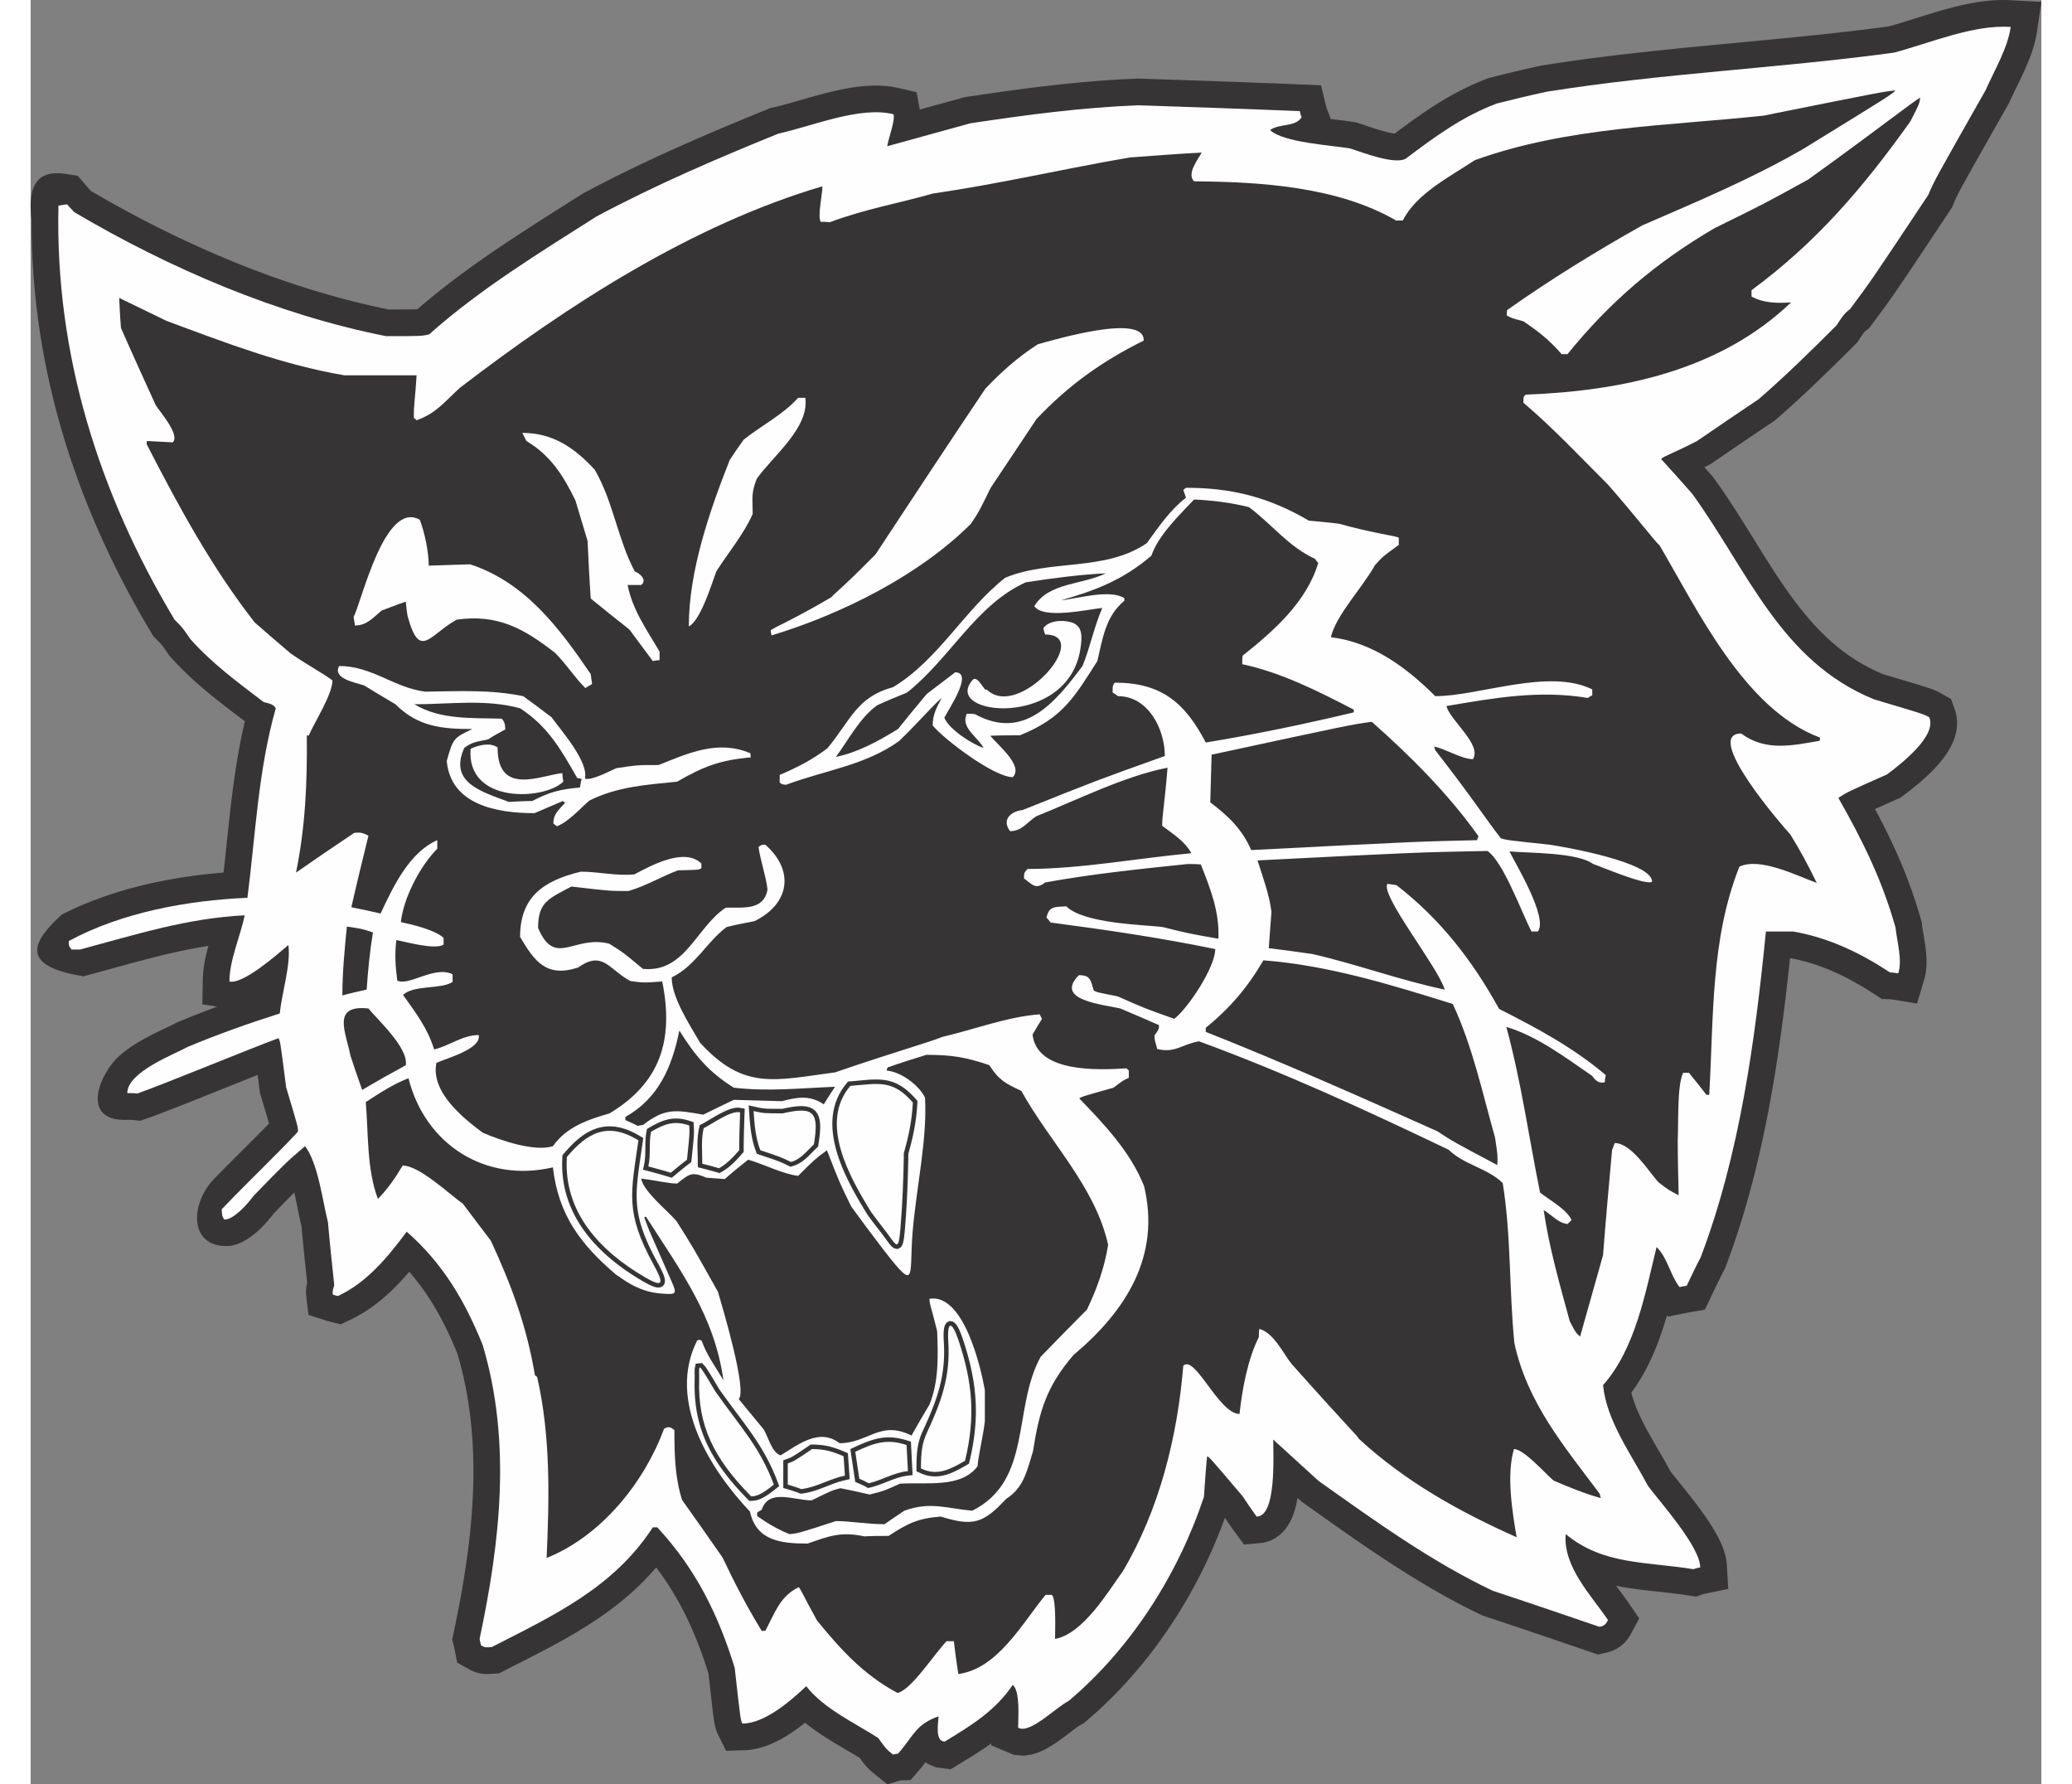 <?xml version="1.0" encoding="UTF-8"?>
<!DOCTYPE svg PUBLIC "-//W3C//DTD SVG 1.1//EN" "http://www.w3.org/Graphics/SVG/1.1/DTD/svg11.dtd">
<!-- Creator: CorelDRAW -->
<svg xmlns="http://www.w3.org/2000/svg" xml:space="preserve" width="7.848in" height="6.757in" version="1.1" style="shape-rendering:geometricPrecision; text-rendering:geometricPrecision; image-rendering:optimizeQuality; fill-rule:evenodd; clip-rule:evenodd"
viewBox="0 0 7847.73 6962.65"
 xmlns:xlink="http://www.w3.org/1999/xlink"
 xmlns:xodm="http://www.corel.com/coreldraw/odm/2003">
 <rect x="0" y="0" width="7847.73" height="6962.65" fill="#808080" stroke="none"/>
 <defs>
  <style type="text/css">
   <![CDATA[
    .fil1 {fill:#FEFEFE}
    .fil0 {fill:#373435}
   ]]>
  </style>
 </defs>
 <g id="Layer_x0020_1">
  <g id="_2008736521920">
   <path class="fil0" d="M6413.26 190.66l42.71 -4.26 42.67 -4.19 42.64 -4.11 42.62 -4.07 42.57 -4.02 85 -8.02 42.47 -4.03 42.38 -4.05 42.35 -4.12 42.29 -4.17 42.26 -4.28 42.18 -4.36 42.12 -4.49 42.08 -4.62 42.02 -4.79 41.95 -4.95 41.89 -5.14 41.81 -5.34 35.18 -4.7 5.91 -1.61 12.35 -3.49 12.65 -3.69 13.02 -3.89 13.29 -4.05 13.56 -4.21 13.82 -4.32 14.07 -4.43 14.29 -4.5 14.49 -4.56 14.68 -4.57 14.89 -4.6 15.05 -4.57 15.22 -4.53 15.37 -4.46 15.56 -4.4 15.67 -4.25 15.8 -4.13 15.91 -3.96 16.07 -3.78 16.2 -3.56 16.29 -3.32 16.39 -3.04 16.55 -2.76 16.64 -2.41 16.73 -2.04 16.84 -1.64 16.96 -1.22 17.05 -0.73 17.18 -0.22 17.23 0.35 129.54 7 -18.06 122.21 -1.87 10.59 -2.17 10.51 -2.42 10.32 -2.63 10.11 -2.82 9.98 -3.02 9.84 -3.17 9.74 -3.33 9.61 -3.43 9.42 -3.57 9.35 -3.64 9.18 -3.74 9.09 -3.8 8.97 -3.84 8.8 -3.88 8.73 -3.95 8.68 -3.94 8.48 -3.94 8.37 -3.93 8.27 -3.91 8.12 -3.86 7.99 -3.82 7.85 -3.76 7.73 -3.69 7.57 -3.6 7.42 -3.5 7.25 -3.38 7.06 -3.26 6.89 -3.11 6.69 -2.96 6.46 -5.02 11.24 -20.68 36.45 -17.05 30.06 -15.96 28.15 -14.91 26.3 -13.9 24.51 -12.91 22.8 -11.98 21.2 -11.1 19.63 -10.24 18.15 -9.42 16.72 -8.65 15.39 -7.9 14.12 -7.22 12.92 -6.55 11.77 -5.93 10.73 -5.35 9.75 -4.8 8.79 -4.25 7.87 -3.81 7.16 -3.38 6.41 -2.95 5.7 -2.63 5.17 -2.31 4.62 -2.05 4.22 -1.85 3.88 -1.72 3.71 -1.61 3.56 -1.58 3.58 -1.7 3.93 -1.74 4.09 -1.87 4.44 -5.87 14.01 -25.45 38.28 -18.72 28.13 -17.55 26.39 -16.43 24.7 -15.38 23.1 -14.37 21.59 -13.43 20.15 -12.54 18.8 -11.72 17.52 -10.93 16.34 -10.23 15.23 -9.56 14.23 -8.97 13.29 -8.41 12.43 -7.93 11.66 -7.5 10.98 -7.14 10.4 -6.82 9.87 -6.56 9.43 -6.33 9.04 -6.18 8.75 -6.07 8.54 -6 8.39 -6 8.32 -6.05 8.32 -6.11 8.37 -6.29 8.57 -6.49 8.81 -6.72 9.08 -7.02 9.49 -7.41 9.98 -16.32 22.01 -16.52 12.81 -1.34 1.24 -1.55 1.65 -2.19 2.68 -3.14 4.31 -4.27 6.29 -5.48 8.34 -12.16 18.48 -16.8 16.81 -9.3 9.27 -9.28 9.24 -9.33 9.29 -9.36 9.29 -9.36 9.28 -9.41 9.3 -9.4 9.27 -9.44 9.28 -9.46 9.26 -9.5 9.28 -9.51 9.25 -9.52 9.24 -9.57 9.25 -9.59 9.22 -9.6 9.21 -9.67 9.23 -9.66 9.17 -9.71 9.19 -9.75 9.18 -9.77 9.13 -9.78 9.11 -9.85 9.11 -9.85 9.06 -9.92 9.07 -9.92 9.01 -9.98 9.02 -10.02 8.97 -10.04 8.94 -10.11 8.93 -10.11 8.87 -14.8 12.87 -12.89 8.71 -7.64 5.15 -7.58 5.1 -7.55 5.09 -7.58 5.1 -15.07 10.17 -7.56 5.1 -15.13 10.2 -7.5 5.06 -7.53 5.1 -7.55 5.1 -7.51 5.08 -7.48 5.07 -7.5 5.08 -7.54 5.11 -7.5 5.08 -7.47 5.07 -14.96 10.17 -7.47 5.08 -7.44 5.06 -7.46 5.09 -7.45 5.08 -14.82 10.13 -14.78 10.13 -14.75 10.13 -12.88 8.88 -22.95 11.79 -2 1 7.3 8.25 7.59 8.56 7.58 8.57 11.23 12.66 23.84 33.5 20.53 29.8 19.97 29.83 19.5 29.83 19.06 29.78 18.7 29.62 18.4 29.47 18.19 29.26 18.01 29.04 17.88 28.67 17.83 28.32 17.83 27.92 17.88 27.48 17.99 26.96 18.14 26.42 18.37 25.85 18.62 25.24 18.91 24.55 19.26 23.85 19.68 23.12 20.13 22.39 20.62 21.57 21.18 20.75 21.81 19.95 22.47 19.09 23.2 18.22 24.02 17.36 24.92 16.46 25.87 15.58 26.93 14.64 28.07 13.71 25.69 11.15 11.66 3.48 16.58 4.93 15.56 4.62 14.58 4.34 13.55 4.05 12.62 3.75 11.76 3.52 10.94 3.27 10.13 3.07 9.35 2.82 8.62 2.63 8 2.45 7.38 2.28 6.8 2.13 6.18 1.96 5.89 1.89 5.6 1.85 5.08 1.71 4.7 1.62 4.69 1.67 4.51 1.68 4.25 1.64 4.02 1.64 4.28 1.79 4.27 1.94 3.91 1.86 3.69 1.85 3.52 1.84 3.29 1.8 2.74 1.55 2.2 1.27 35.1 20.19 17.76 49.65 4.36 20.66 1.55 20.15 -0.77 19.27 -2.73 18.03 -4.13 16.66 -5.26 15.5 -6.05 14.37 -6.72 13.48 -7.21 12.68 -7.59 11.96 -7.91 11.39 -8.23 10.95 -8.45 10.51 -8.63 10.12 -8.8 9.78 -8.91 9.45 -8.95 9.12 -9.06 8.88 -9.06 8.56 -8.97 8.23 -8.89 7.93 -8.84 7.68 -8.63 7.32 -8.45 7 -8.21 6.66 -7.88 6.29 -7.57 5.94 -7.22 5.58 -6.77 5.15 -6.26 4.71 -14.89 11.09 -37.85 16.79 -23.83 10.57 -20.69 9.21 -17.12 7.64 0.72 1.33 8.43 15.86 8.35 15.86 8.23 15.9 8.07 15.83 7.95 15.83 7.87 15.9 7.72 15.92 7.6 15.94 7.5 16.03 7.4 16.12 7.22 16.17 7.11 16.2 6.99 16.35 6.88 16.43 6.73 16.55 6.61 16.64 6.47 16.78 6.36 16.94 6.21 17.1 6.08 17.21 5.93 17.37 5.84 17.56 5.68 17.75 5.56 17.9 5.41 18.11 7.51 25.97 2.01 17.02 1.22 8.38 1.54 9.7 1.83 10.83 2 11.82 2.08 12.61 2.06 13.31 1.97 14.01 1.71 14.72 1.35 15.25 0.84 15.84 0.18 16.63 -0.8 17.46 -2.03 18.26 -3.72 19.23 -30.36 102.51 -94.41 -15.5 -3.19 -0.51 -2.77 -0.41 -2.08 -0.29 -1.55 -0.17 -1.1 -0.1 -0.47 -0.02 -31.77 -0.69 -35.58 -23.12 -10.34 -6.61 -10.35 -6.49 -10.26 -6.31 -10.3 -6.18 -10.34 -6.1 -10.33 -5.94 -10.25 -5.77 -10.28 -5.62 -10.34 -5.52 -10.38 -5.38 -10.34 -5.23 -10.35 -5.06 -10.4 -4.95 -10.43 -4.79 -10.4 -4.64 -10.4 -4.45 -10.5 -4.33 -10.58 -4.2 -10.53 -4.02 -10.61 -3.87 -10.65 -3.73 -10.73 -3.57 -10.75 -3.41 -10.76 -3.23 -10.9 -3.1 -10.97 -2.94 -10.98 -2.77 -11.06 -2.59 -11.17 -2.43 -11.26 -2.28 -2.71 -0.51 -3.41 0 -2.86 26.94 -4.44 40.54 -4.61 40.64 -4.76 40.72 -4.98 40.81 -5.17 40.88 -5.41 40.96 -5.63 40.99 -5.88 41.03 -6.15 41.05 -6.44 41.08 -6.71 41.05 -7.03 41.08 -7.34 41.05 -7.7 41.04 -8.04 40.97 -8.41 40.94 -8.8 40.88 -9.2 40.8 -9.59 40.7 -10.04 40.63 -10.47 40.51 -10.95 40.41 -11.41 40.26 -11.9 40.11 -12.39 39.96 -12.94 39.82 -13.46 39.63 -14.01 39.44 -16.57 44.63 -6.52 12.49 -3.36 6.52 -3.32 6.49 -3.29 6.52 -3.32 6.64 -3.29 6.64 -3.29 6.66 -3.25 6.64 -3.28 6.75 -3.29 6.78 -3.25 6.73 -3.24 6.75 -3.26 6.82 -6.53 13.68 -26.39 55.54 -56.91 9.91 -3.37 0.6 -3.03 0.55 -2.91 0.55 -3.05 0.58 -3.15 0.61 -3.11 0.62 -68.57 13.68 -3.81 -5.23 -3.3 11.26 -5.83 19.1 -6.11 19.13 -6.42 19.15 -6.74 19.12 -7.09 19.11 -7.47 19.04 -7.88 19 -8.3 18.89 -8.74 18.75 -9.24 18.64 -9.76 18.5 -10.28 18.28 -10.86 18.06 -11.44 17.8 -12.08 17.57 -7.64 10.34 2.29 9.02 2.86 10.02 3.2 10.19 3.55 10.34 3.86 10.5 4.15 10.55 4.45 10.66 4.76 10.81 5.01 10.9 5.27 10.97 5.49 11.06 5.76 11.22 5.96 11.32 6.1 11.3 6.27 11.4 6.46 11.52 6.57 11.58 6.67 11.6 6.75 11.69 6.87 11.81 6.92 11.91 6.91 11.92 6.91 11.97 6.95 12.11 6.9 12.2 6.85 12.25 6.78 12.37 2.57 4.81 3.92 5.06 5.27 6.69 5.99 7.5 6.57 8.18 7.06 8.73 7.49 9.28 7.93 9.81 8.27 10.31 8.49 10.63 8.71 10.99 8.93 11.34 9.02 11.65 9.1 11.86 9.13 12.11 9.13 12.32 9.06 12.51 8.94 12.62 8.77 12.74 8.6 12.85 8.36 12.98 8.07 13.03 7.76 13.15 7.46 13.37 7.02 13.53 6.58 13.71 6.1 14.12 5.56 14.66 4.84 15.35 4 16.34 2.82 17.68 6.1 103.11 -91.65 18.77 -2.62 0.54 -1.8 0.4 -1.08 0.26 -0.64 0.18 -0.07 0.02 -26.86 10.07 -43.53 -6.79 -15.84 -2.28 -15.98 -2.12 -16.06 -2.01 -16.15 -1.89 -16.31 -1.84 -16.4 -1.79 -16.49 -1.8 -16.6 -1.81 -16.73 -1.87 -16.9 -1.98 -16.98 -2.12 -17.07 -2.28 -17.21 -2.5 -17.38 -2.76 -17.41 -3.06 -17.52 -3.38 -2.74 -0.59 4.72 6.34 7.17 9.58 7.23 9.7 7.3 9.84 7.27 9.95 7.2 10 7.16 10.17 42.46 61.99 -35.21 65.51 -8.58 13.36 -11.79 14.46 -15.24 14.01 -17.48 11.56 -17.35 8.05 -15.56 5.06 -39.45 9.1 -41.19 -14 -39.04 -13.35 -13.01 -4.43 -13.02 -4.45 -13.01 -4.43 -12.98 -4.44 -51.88 -17.66 -13 -4.41 -13 -4.42 -12.98 -4.41 -12.92 -4.39 -12.95 -4.37 -13.01 -4.41 -25.9 -8.74 -12.98 -4.36 -12.95 -4.37 -12.96 -4.34 -12.95 -4.35 -12.94 -4.33 -12.96 -4.33 -25.87 -8.61 -25.87 -8.58 -12.98 -4.27 -19.42 -6.43 -29.12 -14.01 -23.43 -11.61 -23.29 -11.83 -23.1 -12.07 -22.99 -12.28 -22.87 -12.53 -22.7 -12.7 -22.54 -12.89 -22.43 -13.06 -22.32 -13.25 -22.2 -13.4 -22.06 -13.54 -21.97 -13.68 -21.85 -13.82 -21.76 -13.95 -21.59 -14.03 -21.52 -14.12 -21.45 -14.25 -21.35 -14.31 -21.22 -14.37 -21.17 -14.43 -21.11 -14.52 -21 -14.54 -20.89 -14.56 -20.83 -14.57 -20.77 -14.62 -20.71 -14.6 -20.62 -14.6 -20.58 -14.58 -20.52 -14.57 -20.46 -14.53 -25.57 -18.17 -15.87 -14.46 -1.13 -1.03 -0.49 3.11 -2.77 14.59 -3.33 14.66 -3.97 14.7 -4.83 14.92 -5.91 15.18 -7.33 15.47 -9.22 15.83 -11.81 16.1 -15.06 15.84 -19.08 14.8 -23.08 12.09 -25.94 7.76 -76.05 7.15 -38.84 -52.93 -3.94 -5.47 -3.83 -5.36 -3.7 -5.24 -3.71 -5.26 -3.73 -5.38 -3.6 -5.21 -3.49 -5.09 -3.5 -5.12 -3.54 -5.22 -2.76 -4.09 -3.7 10.32 -11.22 29.7 -11.7 29.53 -12.22 29.44 -12.69 29.24 -13.19 29.1 -13.68 28.93 -14.18 28.75 -14.64 28.54 -15.12 28.32 -15.58 28.09 -16.06 27.87 -16.51 27.61 -16.98 27.34 -17.43 27.07 -17.9 26.8 -18.34 26.47 -18.78 26.17 -19.21 25.82 -19.68 25.52 -20.1 25.14 -20.54 24.78 -20.97 24.39 -21.39 24.02 -21.81 23.59 -22.24 23.18 -22.63 22.73 -23.07 22.31 -23.47 21.83 -23.89 21.37 -31.69 27.2 -15.78 8.7 -5.82 3.75 -8.96 6.34 -11.14 8.26 -12.73 9.67 -14.02 10.65 -15.08 11.27 -16 11.52 -16.91 11.54 -18.07 11.29 -19.65 10.83 -21.97 9.91 -25.73 8.36 -31.74 4.84 -38.75 -3.18 -89.14 -37.18 0.09 -7.27 -0.51 0.37 -9.68 6.82 -9.69 6.69 -9.73 6.57 -9.77 6.47 -9.71 6.32 -9.7 6.23 -9.78 6.19 -9.78 6.12 -9.69 6.01 -9.7 5.98 -9.77 5.98 -9.74 5.96 -40.7 24.75 -57.46 -7.03 -33.26 -14.17 -7.58 -6.28 -4.81 6.26 -11.49 14.32 -41.81 49.15 -40.92 1.31 -49.79 15.63 -52.94 -42.57 -9.57 -8.01 -10.17 -9.33 -10.09 -10.58 -9.24 -11 -8.69 -11.31 -7.93 -10.81 -8.29 -5.07 -8.67 -5.23 -8.89 -5.29 -9.11 -5.38 -9.28 -5.46 -9.43 -5.54 -9.56 -5.61 -9.75 -5.74 -9.86 -5.83 -9.94 -5.94 -10.02 -6.04 -10.15 -6.21 -10.16 -6.33 -10.22 -6.47 -10.22 -6.63 -10.28 -6.81 -10.28 -7 -10.25 -7.19 -10.24 -7.4 -10.2 -7.64 -10.15 -7.89 -7.81 -6.3 -5.39 4.31 -8.85 6.86 -9.02 6.81 -9.29 6.8 -9.52 6.75 -9.7 6.61 -9.88 6.5 -10.2 6.41 -10.4 6.24 -10.62 6.02 -10.91 5.85 -11.2 5.59 -11.46 5.33 -11.72 4.98 -12.01 4.64 -12.45 4.27 -12.8 3.82 -13.14 3.29 -13.5 2.71 -13.95 2.05 -14.37 1.31 -78.17 2.38 -30.57 -61.47 -1.3 -2.67 -1.58 -3.44 -1.76 -4.07 -1.84 -4.72 -1.82 -5.2 -1.44 -4.7 -1.36 -4.83 -1.19 -4.91 -0.97 -4.36 -0.92 -4.59 -0.86 -4.73 -0.75 -4.58 -0.75 -4.75 -0.76 -5.16 -0.8 -5.59 -0.8 -6.02 -0.82 -6.37 -0.86 -6.88 -0.94 -7.59 -0.99 -8.3 -1.05 -8.87 -1.13 -9.66 -1.23 -10.54 -1.3 -11.39 -1.39 -12.24 -1.48 -13.18 -1.61 -14.18 -1.71 -15.19 -1.83 -16.25 -1.95 -17.35 -0.94 -8.43 -2.97 -9.39 -5.98 -18.39 -6.1 -18.14 -6.22 -17.92 -6.35 -17.71 -6.5 -17.51 -6.64 -17.29 -6.8 -17.1 -6.95 -16.9 -7.11 -16.69 -7.27 -16.49 -7.47 -16.34 -7.64 -16.15 -7.84 -15.97 -8.05 -15.83 -8.27 -15.7 -8.47 -15.53 -8.69 -15.36 -8.93 -15.23 -9.19 -15.14 -9.42 -14.99 -9.71 -14.9 -9.97 -14.79 -10.25 -14.67 -10.54 -14.6 -10.82 -14.49 -12.33 14.34 -18.76 20.55 -19.17 19.87 -19.53 19.15 -19.85 18.52 -20.21 17.9 -20.52 17.3 -20.77 16.71 -21.03 16.17 -21.27 15.65 -21.47 15.17 -21.63 14.68 -21.79 14.29 -21.99 13.89 -22.09 13.52 -22.2 13.17 -22.29 12.88 -22.38 12.6 -22.46 12.36 -22.47 12.11 -22.5 11.96 -22.57 11.8 -22.56 11.66 -22.54 11.54 -22.51 11.48 -22.51 11.43 -22.45 11.41 -41.61 21.18 -31.05 2.03 -10.28 0.48 -12.92 -0.03 -16.47 -1.65 -17.84 -4.31 -14.9 -5.91 -10.16 -5.1 -49.39 -27.21 -10.79 -53.88 -0.57 -2.8 -0.56 -2.68 -0.54 -2.53 -0.47 -2.19 -0.35 -1.5 -6.19 -24.93 12.27 -58.69 7.07 -35.07 6.83 -35.04 6.52 -35.03 6.23 -34.99 5.88 -34.95 5.54 -34.9 5.17 -34.89 4.8 -34.83 4.38 -34.76 3.96 -34.69 3.5 -34.66 3.04 -34.58 2.55 -34.51 2.05 -34.43 1.52 -34.41 1 -34.3 0.42 -34.21 -0.16 -34.12 -0.76 -34.07 -1.36 -33.96 -2.01 -33.86 -2.66 -33.79 -3.34 -33.7 -4.03 -33.62 -4.73 -33.52 -5.47 -33.42 -6.21 -33.36 -6.97 -33.26 -7.77 -33.18 -8.57 -33.08 -8.17 -28.66 -4.26 -10.44 -6.37 -15.17 -6.44 -14.96 -6.54 -14.79 -6.6 -14.55 -6.72 -14.35 -6.81 -14.17 -6.94 -13.99 -7.05 -13.79 -7.17 -13.61 -7.28 -13.4 -7.43 -13.24 -7.56 -13.05 -7.69 -12.84 -7.87 -12.7 -8.02 -12.53 -8.18 -12.36 -8.35 -12.2 -8.51 -12 -8.71 -11.88 -8.93 -11.74 -9.11 -11.59 -9.33 -11.45 -9.56 -11.34 -7.12 -8.15 -1.45 1.72 -8.37 9.73 -8.52 9.64 -8.66 9.61 -8.91 9.61 -9.08 9.53 -9.22 9.38 -9.42 9.34 -9.7 9.3 -9.91 9.18 -10.1 9.01 -10.32 8.89 -10.6 8.76 -10.85 8.6 -11.04 8.35 -11.3 8.2 -11.67 8.03 -11.91 7.8 -12.12 7.48 -12.38 7.25 -12.75 7 -13.05 6.71 -45.82 21.88 -39.04 -9.76 -2.88 -0.73 -3.12 -0.8 -3.21 -0.85 -3.31 -0.89 -3.6 -1.02 -4.25 -1.27 -66.5 -21.74 -8.69 -72.25 -0.83 -9.3 -0.18 -12.5 1.22 -13.88 2.33 -12.16 1.17 -4.56 -0.29 -2.79 -0.83 -7.75 -0.83 -7.84 -1.62 -15.39 -0.83 -7.82 -0.82 -7.8 -0.82 -7.72 -0.8 -7.72 -0.82 -7.75 -0.81 -7.83 -0.8 -7.75 -0.79 -7.7 -0.81 -7.83 -0.77 -7.8 -0.78 -7.73 -0.76 -7.68 -0.78 -7.76 -0.76 -7.78 -0.76 -7.76 -0.74 -7.68 -0.75 -7.78 -0.72 -7.75 -0.74 -7.72 -0.71 -7.72 -0.72 -7.74 -0.69 -7.77 -0.69 -7.64 -0.64 -7.25 -0.17 -0.69 -2.2 -9.34 -2.14 -9.49 -2.09 -9.63 -2.06 -9.71 -2.03 -9.81 -2.01 -9.87 -2.03 -9.97 -2.04 -10.03 -2.04 -10.02 -2.07 -10.02 -2.11 -10.05 -2.12 -9.93 -2.18 -9.87 -1.17 -5.16 -9.61 9.73 -14.93 15.25 -17.13 17.54 -19.54 20.07 -17.83 18.31 -1.05 1.38 -6.15 7.78 -6.81 8.36 -7.52 8.87 -8.19 9.31 -8.9 9.63 -9.56 9.83 -10.2 9.88 -10.95 9.91 -11.86 9.83 -12.99 9.72 -14.43 9.38 -16.34 8.92 -19.14 8.01 -22.77 6.23c-165.87,16.26 -164.36,-161.37 -65.89,-262.38l11.17 -11.37 10.96 -11.14 10.82 -10.94 10.66 -10.77 10.53 -10.56 10.32 -10.36 10.16 -10.14 9.98 -9.98 9.83 -9.8 9.65 -9.63 9.49 -9.44 9.34 -9.31 9.19 -9.15 8.98 -8.96 8.8 -8.77 17.12 -17.16 8.27 -8.35 8.12 -8.21 7.99 -8.14 7.82 -7.97 7.58 -7.81 6.61 -6.85 -1.41 -4.89 -4.47 -15.17 -5.35 -18.04 -6.29 -21.05 -7.28 -24.31 -10.83 -36.08 -5.09 -40.05 -3.81 -29.81 -17.26 6.87 -19.15 7.62 -19.67 7.86 -20.07 8.01 -20.4 8.17 -20.66 8.26 -20.82 8.34 -20.87 8.35 -20.83 8.35 -20.79 8.31 -20.59 8.23 -20.32 8.09 -19.98 7.94 -19.56 7.75 -19.04 7.51 -18.42 7.23 -17.75 6.95 -17.04 6.61 -16.22 6.24 -15.3 5.82 -14.34 5.4 -13.4 4.94 -12.38 4.48 -33.13 11.59 -27.48 -3.05 -2.51 -0.22 -2.78 -0.17 -2.98 -0.13 -3.12 -0.09 -3.58 -0.05 -3.97 -0.02c-178.68,9.52 -123.81,-154.85 -49.72,-235.67l10.86 -10.59 11.03 -9.8 11.16 -9.12 11.31 -8.61 11.43 -8.12 11.46 -7.71 11.5 -7.33 11.55 -7.03 11.57 -6.72 11.4 -6.38 11.23 -6.08 11.13 -5.87 10.93 -5.59 10.59 -5.3 10.27 -5.04 9.94 -4.81 9.52 -4.55 8.91 -4.23 8.2 -3.88 7.62 -3.65 6.81 -3.29 5.79 -2.86 4.7 -2.39 8.99 -4.81 15.89 -6.59 11.35 -4.67 11.38 -4.64 11.38 -4.6 11.39 -4.55 11.39 -4.51 11.37 -4.46 11.45 -4.47 11.48 -4.4 11.38 -4.35 11.41 -4.31 11.45 -4.3 11.49 -4.26 5.73 -2.11 -58.01 -8.97 1.62 -100.09 0.5 -10.82 0.78 -10.65 1.05 -10.53 1.29 -10.36 1.49 -10.19 1.67 -9.99 1.84 -9.97 2.01 -9.81 2.11 -9.62 2.24 -9.5 2.32 -9.38 2.42 -9.28 2.12 -7.84 -5.99 0.9 -18.97 3.11 -19.02 3.32 -19 3.53 -19.02 3.71 -19 3.91 -19.06 4.09 -19.11 4.25 -19.11 4.41 -19.14 4.56 -19.23 4.7 -19.26 4.83 -19.32 4.95 -19.38 5.06 -19.49 5.15 -19.56 5.24 -19.6 5.31 -19.68 5.37 -19.8 5.43 -19.9 5.48 -20.01 5.51 -20.1 5.54 -20.23 5.53 -20.35 5.54 -33.68 9.06c-257.26,-40.41 -196.56,-138.67 -85.37,-240.71l21.81 -10.89 22.03 -10.44 22.25 -10.03 22.43 -9.6 22.55 -9.18 22.73 -8.77 22.89 -8.39 23.04 -7.99 23.12 -7.61 23.22 -7.22 23.33 -6.89 23.44 -6.51 23.46 -6.16 23.55 -5.84 23.65 -5.51 23.67 -5.15 23.67 -4.85 23.71 -4.53 23.72 -4.24 23.74 -3.94 23.71 -3.66 23.71 -3.37 23.68 -3.1 23.65 -2.82 23.58 -2.57 23.49 -2.31 23.44 -2.07 4.41 -0.35 0.61 -5.48 2.53 -22.93 2.48 -23.01 2.46 -23.08 2.43 -23.2 2.44 -23.29 2.46 -23.33 2.48 -23.38 2.51 -23.49 2.58 -23.52 2.64 -23.61 2.75 -23.65 2.83 -23.73 2.97 -23.76 3.1 -23.81 3.26 -23.84 3.4 -23.89 3.6 -23.92 3.78 -23.95 4 -23.94 4.22 -24.03 4.49 -24.05 4.73 -24.04 5.02 -24.03 5.29 -24.06 4 -17.09 -18.17 -13.76 -9.55 -7.25 -9.55 -7.25 -9.61 -7.31 -9.58 -7.33 -9.58 -7.35 -9.64 -7.44 -9.63 -7.5 -9.58 -7.5 -9.58 -7.56 -9.6 -7.63 -9.61 -7.74 -9.55 -7.75 -9.55 -7.85 -9.56 -7.96 -9.53 -8.04 -9.49 -8.12 -9.47 -8.24 -9.41 -8.31 -9.41 -8.45 -9.35 -8.55 -9.31 -8.66 -9.27 -8.79 -9.21 -8.93 -9.16 -9.06 -9.13 -9.23 -9.01 -9.32 -8.98 -9.5 -8.88 -9.63 -13.14 -14.58 -9.18 -13.5 -4.49 -6.57 -3.85 -5.59 -3.27 -4.69 -2.64 -3.72 -2.09 -2.86 -1.71 -2.24 -1.44 -1.81 -1.38 -1.65 -1.51 -1.72 -1.87 -2.06 -2.47 -2.61 -3.1 -3.21 -3.85 -3.91 -4.64 -4.66 -14.83 -14.83 -34.38 -58.27 -27.33 -47.89 -26.57 -48.22 -25.82 -48.55 -25.02 -48.88 -24.25 -49.21 -23.43 -49.52 -22.63 -49.85 -21.78 -50.15 -20.96 -50.48 -20.09 -50.77 -19.23 -51.09 -18.35 -51.38 -17.46 -51.69 -16.56 -51.97 -15.64 -52.28 -14.69 -52.55 -13.76 -52.83 -12.8 -53.11 -11.83 -53.39 -10.84 -53.65 -9.86 -53.92 -8.83 -54.18 -7.83 -54.44 -6.78 -54.69 -5.74 -54.94 -4.67 -55.16 -3.61 -55.42 -2.52 -55.64 -1.43 -55.86 -0.32 -56.08c-29.86,-236.67 132.86,-173.72 180.01,-170.67l40.25 47.03 2.22 2.49 2.59 2.8 2.88 3.04 3.1 3.21 1.5 1.52 22.88 13.37 34.52 19.77 34.77 19.51 34.99 19.25 35.24 18.99 35.45 18.69 35.66 18.4 35.85 18.1 36.07 17.79 36.24 17.46 36.41 17.12 36.6 16.78 36.78 16.43 36.91 16.06 37.07 15.69 37.22 15.31 37.35 14.92 37.47 14.52 37.58 14.1 37.71 13.68 37.83 13.26 37.89 12.81 37.98 12.36 38.06 11.88 38.18 11.45 38.2 10.96 38.27 10.46 38.31 9.98 38.37 9.46 38.38 8.96 38.41 8.42 28.76 5.9 13.82 0 21.34 -0.01 18.49 -0.02 15.84 -0.07 13.41 -0.09 11.15 -0.15 8.99 -0.19 7.08 -0.24 1.58 -0.08 15.95 -13.78 19.82 -16.71 19.97 -16.52 20.15 -16.31 20.29 -16.12 20.42 -15.93 20.57 -15.76 20.69 -15.58 20.77 -15.4 20.88 -15.22 20.96 -15.09 21.08 -14.95 21.12 -14.79 21.16 -14.63 21.24 -14.54 21.31 -14.4 21.3 -14.26 21.31 -14.13 21.33 -14.05 21.36 -13.94 21.3 -13.82 21.3 -13.73 21.3 -13.68 21.27 -13.57 21.18 -13.48 21.13 -13.4 21.07 -13.36 21 -13.29 20.9 -13.25 20.81 -13.17 24.15 -15.33 25.41 -13.48 22.08 -11.57 22.11 -11.45 22.16 -11.35 22.21 -11.22 22.18 -11.1 22.25 -10.99 22.29 -10.91 22.32 -10.78 22.32 -10.68 22.34 -10.57 22.38 -10.5 22.42 -10.4 22.42 -10.3 22.44 -10.22 22.51 -10.16 22.54 -10.07 22.51 -9.98 22.55 -9.9 22.58 -9.86 22.62 -9.78 22.61 -9.72 22.63 -9.65 22.68 -9.63 22.71 -9.55 22.69 -9.51 22.73 -9.45 22.76 -9.43 22.77 -9.38 22.78 -9.34 22.8 -9.3 30.76 -12.53 19.99 -4.48 11.25 -2.72 11.81 -3 12.35 -3.29 12.85 -3.52 13.24 -3.72 13.64 -3.89 14.04 -4.06 14.4 -4.14 14.62 -4.22 14.93 -4.27 15.22 -4.3 15.44 -4.26 15.62 -4.22 15.87 -4.14 16.07 -4.03 16.25 -3.86 16.36 -3.67 16.49 -3.44 16.65 -3.19 16.81 -2.89 16.92 -2.56 17.04 -2.16 17.17 -1.75 17.33 -1.25 17.4 -0.71 17.55 -0.12 17.69 0.56 17.82 1.31 17.91 2.14 18 3.07 81.93 18.49 12.7 67.92 7.02 -1.93 10.2 -2.8 10.15 -2.79 20.38 -5.6 30.59 -8.4 10.2 -2.81 10.22 -2.8 10.2 -2.8 10.19 -2.79 10.19 -2.8 30.62 -8.4 16.24 -4.45 27.12 -4.04 20.89 -3.09 20.85 -3.05 20.78 -3.04 20.78 -2.99 20.72 -2.94 20.66 -2.88 20.65 -2.87 20.66 -2.8 20.58 -2.76 20.6 -2.69 20.6 -2.65 20.59 -2.58 20.57 -2.52 20.58 -2.44 20.61 -2.4 20.66 -2.31 20.64 -2.23 20.64 -2.15 20.71 -2.08 20.75 -2 20.74 -1.91 20.81 -1.82 20.89 -1.74 20.94 -1.64 20.98 -1.54 21.02 -1.44 21.11 -1.35 21.21 -1.24 21.28 -1.12 21.33 -1.02 25.16 -1.07 23.54 0.82 19.57 0.65 19.6 0.66 19.66 0.66 19.63 0.68 19.64 0.65 19.65 0.68 19.66 0.66 19.71 0.68 39.35 1.35 19.74 0.68 19.7 0.69 19.7 0.68 19.74 0.69 19.77 0.69 19.74 0.72 19.74 0.7 19.76 0.72 19.77 0.72 19.77 0.74 19.77 0.73 19.75 0.74 19.81 0.74 19.79 0.77 19.77 0.75 19.8 0.78 19.81 0.77 39.61 1.59 19.77 0.82 98.39 3.99 19.12 79.37 0.66 2.79 0.5 2.04 0.44 1.7 0.32 1.17 0.05 0.18 16.93 44.32 6.7 0.83 10.82 1.31 10.59 1.3 10.3 1.25 10.03 1.24 9.74 1.24 9.39 1.26 9.15 1.28 8.81 1.37 15.3 2.56 12.5 4.12 5.68 1.89 5.8 1.97 6.04 2.04 6.32 2.16 6.35 2.16 6.46 2.18 6.71 2.24 6.81 2.26 6.81 2.2 6.85 2.18 6.92 2.14 6.97 2.11 6.81 1.98 6.74 1.89 6.73 1.79 6.53 1.66 6.25 1.49 5.97 1.31 5.74 1.14 5.28 0.96 4.76 0.73 3.85 0.49 0.85 -0.63 10.76 -8.06 10.81 -8.06 10.83 -8.03 10.89 -8.01 10.91 -7.97 10.99 -7.95 11.02 -7.87 11.07 -7.84 11.16 -7.79 11.26 -7.76 11.33 -7.68 11.43 -7.63 11.52 -7.54 11.63 -7.48 11.75 -7.4 11.86 -7.31 11.97 -7.21 12.13 -7.12 12.24 -7 12.44 -6.92 12.53 -6.77 12.7 -6.66 12.87 -6.52 12.99 -6.38 13.18 -6.25 13.41 -6.11 13.53 -5.93 13.71 -5.78 13.92 -5.62 19.39 -7.48 18.19 -4.53 12 -2.99 12.05 -2.98 12.16 -2.99 12.13 -2.96 12.19 -2.97 12.25 -2.94 12.29 -2.94 12.35 -2.92 12.35 -2.9 12.35 -2.87 12.41 -2.86 12.44 -2.82 12.46 -2.79 12.49 -2.76 15.38 -3.35 45.58 -7.12 42.88 -6.41 42.87 -6.11 42.9 -5.87 42.86 -5.6 42.85 -5.39 42.85 -5.17 42.84 -4.98 42.8 -4.78 42.78 -4.65 42.76 -4.49 42.74 -4.39z"/>
   <path class="fil1" d="M3366.01 6846.53c-26.35,-21.07 -26.35,-21.07 -57.95,-64.97 -93.07,-59.71 -212.48,-114.14 -280.96,-201.94 -59.71,56.19 -161.56,145.74 -249.36,145.74 -7.02,-14.04 -7.02,-14.04 -29.85,-217.74 -64.97,-208.97 -151.02,-384.57 -302.03,-547.88 -7.03,0 -12.3,0 -17.56,0 -152.78,235.31 -388.08,344.18 -628.65,467.1 -26.34,1.76 -26.34,1.76 -42.15,-7.02 -1.75,-8.78 -3.51,-17.56 -5.27,-24.58 80.78,-381.06 124.68,-769.13 12.3,-1146.67 -70.25,-173.84 -156.29,-319.59 -296.77,-442.51 -72,96.58 -154.53,198.43 -268.67,251.11 -7.02,-1.76 -14.05,-3.52 -19.32,-5.27 -1.75,-14.05 -1.75,-14.05 5.27,-36.88 -8.78,-82.53 -17.56,-165.06 -24.58,-245.84 -21.07,-82.53 -38.63,-231.79 -89.56,-296.76 -73.75,63.21 -73.75,63.21 -200.18,193.16 -21.08,28.09 -75.51,93.07 -114.14,93.07 -10.54,-10.54 -10.54,-24.59 -10.54,-40.39 124.68,-129.95 223.01,-221.26 296.77,-302.04 1.75,-15.8 1.75,-15.8 -45.66,-173.84 -22.83,-179.11 -22.83,-179.11 -29.85,-191.41 -110.63,40.39 -449.54,180.87 -551.39,215.99 -14.05,-1.75 -26.34,-1.75 -38.63,-1.75 0,-82.54 182.62,-151.02 237.06,-180.87 117.65,-49.17 237.06,-91.31 358.23,-129.95 7.02,-79.02 43.9,-189.65 33.36,-266.91 -45.66,38.63 -177.36,154.53 -230.04,142.24 0,-82.54 42.15,-175.6 59.71,-258.14 -223.02,10.54 -426.71,75.51 -642.7,133.46 -12.29,0 -22.83,0 -33.37,0 -10.53,-14.05 -10.53,-14.05 -10.53,-33.36 208.96,-112.39 461.83,-158.05 697.13,-168.58 31.61,-245.84 42.15,-498.71 110.63,-739.28 -8.78,-17.56 -29.85,-19.32 -47.41,-24.58 -101.85,-77.27 -201.94,-151.02 -286.23,-245.85 -29.85,-43.9 -29.85,-43.9 -61.46,-75.5 -295.01,-491.68 -467.1,-1036.04 -453.05,-1615.52 10.54,-1.76 21.07,-3.51 33.36,-5.27 8.78,10.54 19.32,21.07 29.86,31.61 372.27,219.5 790.2,398.61 1215.15,482.9 138.73,0 138.73,0 168.58,-7.02 196.67,-175.6 431.98,-319.6 653.24,-460.08 230.03,-122.92 467.09,-224.77 709.42,-323.1 129.95,-28.1 319.6,-108.88 449.54,-75.51 7.03,24.58 -19.32,91.31 -24.58,124.67 107.11,-29.85 215.99,-59.7 324.86,-89.55 223.01,-33.37 431.98,-61.46 654.99,-70.24 208.96,7.02 419.69,14.05 630.41,22.83 1.75,7.02 3.51,15.8 7.02,24.58 -26.34,38.63 -86.04,22.83 -122.92,49.17 49.17,49.17 244.09,59.7 312.57,71.99 49.17,15.81 170.33,63.22 215.99,40.39 114.14,-86.04 221.26,-165.06 356.47,-215.99 63.22,-15.8 128.19,-31.6 193.16,-45.65 449.54,-72 906.1,-91.32 1357.39,-152.78 138.73,-36.87 310.82,-110.62 454.81,-100.09 -10.54,80.78 -64.97,172.09 -98.34,247.6 -200.18,352.96 -200.18,352.96 -223.01,407.39 -219.5,330.13 -219.5,330.13 -305.54,446.03 -24.59,17.56 -35.12,36.88 -52.68,63.22 -98.34,98.33 -198.43,196.67 -303.79,287.98 -80.78,54.44 -161.56,108.87 -240.58,163.31 -91.31,47.41 -131.7,59.7 -140.48,70.24 40.39,43.9 80.78,89.56 121.17,135.21 217.74,300.28 344.17,653.24 709.42,802.5 194.92,57.95 194.92,57.95 215.99,70.24 31.61,72 -110.63,182.62 -165.06,223.01 -154.53,68.49 -154.53,68.49 -189.65,91.31 96.58,170.34 170.33,319.6 223.01,505.73 5.27,50.92 28.1,129.94 10.54,179.11 -10.54,-1.76 -21.07,-3.51 -31.61,-3.51 -117.65,-77.27 -238.82,-135.22 -377.54,-159.8 -36.88,0 -72,0 -107.12,0 -42.14,424.95 -101.85,869.22 -254.62,1271.34 -19.32,36.88 -36.88,73.75 -54.44,110.63 -10.53,1.75 -19.31,3.51 -28.09,5.27 -36.88,-47.42 -45.66,-112.39 -89.56,-156.29 -43.9,179.11 -82.53,396.86 -208.96,539.1 14.04,140.48 110.63,270.42 175.6,393.34 45.65,61.46 203.69,237.06 203.69,317.84 -8.78,1.76 -17.56,3.51 -26.34,7.02 -182.62,-29.85 -352.95,-15.8 -498.7,-136.96 -10.54,128.18 100.09,238.81 165.06,335.39 -8.78,17.56 -15.8,22.83 -33.36,26.34 -138.73,-47.41 -277.45,-94.82 -416.18,-140.48 -240.57,-114.14 -461.83,-273.94 -679.57,-428.46 -59.71,-54.44 -119.41,-108.88 -177.36,-161.56 0,70.24 12.29,300.28 -64.97,300.28 -19.32,-26.34 -36.88,-52.68 -54.44,-79.02 -128.18,-151.02 -128.18,-151.02 -138.72,-156.28 -5.27,52.68 -8.78,105.36 -12.29,158.04 -100.1,302.03 -284.48,591.77 -528.56,797.22 -47.41,22.83 -152.77,131.7 -196.67,103.61 0,-36.88 8.78,-142.24 -21.08,-166.82 -68.48,101.85 -161.55,158.04 -265.15,221.26 -40.39,0 -24.59,-75.51 -24.59,-98.34 -89.55,31.61 -96.58,75.51 -158.04,145.75 -7.02,0 -14.05,1.75 -19.31,3.51z"/>
   <path class="fil0" d="M3383.57 6605.96c-131.71,-70.24 -221.26,-168.58 -314.33,-282.72 -49.17,-87.8 -64.97,-126.43 -72,-129.95 -73.75,36.88 -91.31,98.34 -129.94,170.34 -5.27,0 -10.54,0 -14.05,0 -57.95,-94.83 -105.36,-186.14 -152.77,-286.23 -52.68,-75.51 -105.36,-151.02 -158.04,-224.77 -28.1,-87.8 -29.86,-180.87 -29.86,-272.18 -14.04,-12.29 -24.58,-15.81 -40.38,-5.27 -77.27,208.96 -244.09,417.93 -458.32,503.97 10.53,-237.06 15.8,-474.12 -36.88,-705.91 -3.51,-3.51 -7.02,-5.27 -8.78,-7.03 -31.61,-189.64 -91.31,-351.2 -172.09,-525.04 -36.87,-49.17 -73.75,-96.58 -108.87,-144 -54.44,-38.63 -170.33,-149.26 -235.3,-149.26 -28.1,47.42 -57.95,91.32 -96.58,129.95 -43.91,-114.14 -36.88,-256.38 -47.42,-377.54 54.44,-35.12 107.12,-70.24 166.82,-93.07 64.98,259.89 302.04,409.15 563.68,347.69 21.07,186.13 108.88,302.03 247.6,419.68 18.54,9.98 78.04,64.64 170.7,72.35 64.64,5.38 66.96,3.71 44.93,-46.45 -115.11,-262.13 -82.59,-186.58 -106.76,-250.66 1.76,-1.76 3.51,-1.76 7.03,-1.76 135.21,210.72 266.91,386.32 302.03,637.43 -28.1,-47.41 -66.73,-100.09 -84.29,-152.77 -7.02,-6.39 -14.04,-6.39 -19.31,0 -115.9,231.79 49.16,498.7 207.2,665.52 24.59,114.15 121.17,124.68 224.77,124.68 86.05,-29.85 129.95,-47.41 221.26,-28.09 31.61,-1.76 63.22,-1.76 94.82,-1.76 75.51,-49.17 114.15,-68.49 203.7,-75.51 124.68,38.63 165.07,28.1 254.62,-68.48 68.49,-43.9 80.78,-105.36 105.36,-186.14 24.59,-158.04 52.68,-252.87 158.04,-375.79 205.46,-172.09 340.67,-386.32 275.7,-658.5 -52.68,-133.46 -154.53,-240.57 -252.87,-342.42 8.78,-7.03 8.78,-7.03 133.46,-42.15 36.88,-28.09 36.88,-28.09 59.7,-38.63 0,-10.53 0,-19.31 0,-28.09 -3.51,-3.52 -7.02,-7.03 -8.78,-8.78 -114.14,7.02 -349.44,17.56 -367,-131.7 12.29,-21.08 24.58,-42.15 36.87,-61.46 -3.51,-7.03 -7.02,-12.3 -8.78,-17.56 -124.67,8.78 -258.13,59.7 -379.29,87.8 -56.2,22.82 -184.38,57.94 -419.69,138.72 -238.82,31.61 -356.47,70.24 -526.8,-115.9 -40.39,-70.24 -110.63,-175.6 -110.63,-254.62 93.07,-45.65 135.21,-136.97 214.23,-196.67 35.12,-8.78 72,-15.8 108.87,-22.83 138.73,-68.48 156.29,-198.43 42.15,-298.52 -14.05,0 -14.05,0 -26.34,8.78 5.27,45.66 29.85,115.9 35.12,166.82 -15.81,82.53 -94.83,68.49 -163.31,70.24 -115.9,77.27 -158.04,254.62 -323.11,238.82 -75.5,-63.22 -75.5,-63.22 -131.7,-98.34 -138.72,-35.12 -210.72,94.83 -277.45,-61.46 0,-101.85 42.15,-114.14 129.95,-161.55 149.26,17.56 149.26,17.56 223.01,17.56 66.73,-19.32 128.19,-56.19 193.16,-80.78 82.54,-1.75 82.54,-1.75 91.32,-8.78 0,-7.02 0,-12.29 0,-17.56 -64.98,-64.97 -198.43,8.78 -261.65,42.15 -70.24,7.02 -138.72,-10.54 -208.96,-10.54 -145.75,35.12 -237.07,98.34 -237.07,254.62 56.2,94.83 101.85,159.8 226.53,119.41 96.58,-68.48 119.41,7.02 203.7,52.68 50.92,7.02 50.92,7.02 124.67,1.76 45.66,228.28 -7.02,395.1 -205.45,514.51 -84.29,24.58 -168.58,52.68 -221.26,128.19 -71.99,22.82 -205.45,-22.83 -273.93,-52.68 -75.51,-56.2 -203.7,-158.05 -180.87,-272.19 36.87,-17.56 177.35,-54.43 165.06,-108.87 -63.22,0 -114.14,42.15 -173.84,56.19 -26.34,-84.28 -70.24,-140.48 -121.17,-212.47 40.39,-40.39 149.26,-21.08 193.16,-50.93 0,-10.53 0,-21.07 0,-29.85 -70.24,-35.12 -170.33,47.41 -215.99,24.58 -7.02,-57.94 -10.53,-100.09 -3.51,-158.04 24.59,3.52 151.02,40.39 184.38,17.56 0,-8.78 0,-17.56 0,-26.34 -35.12,-31.6 -119.41,-50.92 -166.82,-61.46 10.54,-94.82 75.51,-219.5 142.24,-286.23 0,-12.29 0,-22.82 0,-33.36 -108.87,47.41 -172.09,180.87 -221.26,286.23 -38.63,-8.78 -77.26,-17.56 -114.14,-24.58 21.07,-93.07 43.9,-186.14 66.73,-279.21 -21.07,-10.54 -29.85,-14.05 -56.19,-10.54 -75.51,50.93 -151.02,101.85 -226.53,154.53 36.88,-180.87 43.9,-351.2 42.15,-535.58 1.75,0 3.51,0 7.02,1.76 22.83,-52.68 93.07,-161.56 93.07,-215.99 -42.15,-31.61 -89.56,-54.44 -163.31,-105.36 -47.41,-40.39 -94.83,-80.78 -140.48,-121.17 -168.58,-215.99 -296.77,-453.05 -421.44,-695.38 0,-5.27 0,-8.78 1.75,-12.29 33.37,1.76 66.73,3.51 100.1,5.27 29.85,-29.85 -50.93,-119.41 -66.73,-145.75 -45.66,-100.09 -91.32,-200.19 -135.22,-300.28 -3.51,-40.39 -5.26,-79.02 -7.02,-117.65 61.46,29.85 122.92,59.7 184.38,89.56 231.79,86.04 449.54,170.33 693.62,212.47 93.07,0 187.9,0 282.72,0 -5.27,91.32 -12.29,119.41 -10.53,166.82 3.51,1.76 7.02,5.27 10.53,8.78 77.27,-28.09 107.12,-70.24 168.58,-126.43 421.44,-323.1 904.34,-635.67 1415.34,-786.69 0,31.61 -19.31,114.14 -7.02,138.72 10.53,0 22.83,0 35.12,1.76 135.21,-50.92 268.67,-73.75 403.88,-112.38 256.38,-36.88 511,-96.59 767.38,-140.49 93.06,-7.02 186.13,-14.04 280.96,-19.31 -14.05,26.34 -59.71,82.53 -29.86,112.38 259.89,1.76 561.92,21.08 788.45,152.78 8.78,0 17.56,0 26.34,0 52.68,-105.36 186.14,-172.09 280.96,-235.31 359.99,-129.94 749.82,-133.46 1127.35,-173.84 463.59,-93.07 463.59,-93.07 514.51,-98.34 -17.56,17.56 -17.56,17.56 -359.98,228.28 -200.18,115.9 -414.42,205.45 -628.65,298.52 -180.87,101.85 -358.23,210.72 -526.8,330.13 -1.76,7.03 -1.76,14.05 -1.76,21.07 19.32,10.54 19.32,10.54 64.97,22.83 59.71,40.39 101.85,73.75 149.26,128.19 7.03,0 14.05,0 22.83,0 165.07,-203.7 345.94,-358.23 574.22,-491.68 193.16,-94.83 193.16,-94.83 365.25,-189.65 287.98,-207.21 405.63,-302.03 437.24,-319.59 -3.51,24.58 -3.51,24.58 -38.63,93.06 -184.38,258.14 -365.25,470.61 -619.87,658.5 0,7.02 0,15.8 0,24.58 49.17,26.34 100.09,26.34 154.53,22.83 -279.21,266.91 -662.02,345.93 -1036.04,359.98 -8.78,8.78 -8.78,8.78 -8.78,31.61 115.9,98.34 223.02,212.48 330.13,319.59 114.14,129.95 189.65,230.04 200.19,235.31 145.75,245.84 330.13,640.94 626.89,751.57 0,3.51 0,7.02 0,12.29 -108.87,19.32 -212.47,42.15 -307.3,-28.09 -152.77,0 165.07,365.25 191.41,393.34 38.63,61.46 71.99,124.68 103.6,189.65 -77.26,-28.1 -223.01,-101.85 -302.03,-63.22 -112.39,282.72 -100.1,586.51 -117.66,890.29 -3.51,0 -7.02,0 -10.53,0 -22.83,-29.85 -45.66,-57.95 -68.49,-86.04 -8.78,0 -15.8,0 -22.82,0 -24.59,49.16 -17.56,205.45 -21.08,259.89 0,71.99 1.76,143.99 3.52,217.74 -40.39,-21.07 -40.39,-21.07 -79.02,-50.92 -36.88,-40.39 -105.36,-152.78 -170.34,-152.78 -3.51,8.78 -7.02,17.56 -10.53,28.1 -12.3,135.21 -24.59,272.18 -35.12,409.15 -29.86,105.36 -59.71,210.72 -89.56,317.84 -17.56,-15.81 -17.56,-15.81 -40.39,-59.71 -38.63,-142.23 -80.77,-287.98 -101.85,-433.73 35.12,21.07 54.44,49.17 93.07,54.44 5.27,-5.27 10.54,-10.54 15.81,-15.81 -21.08,-43.9 -86.05,-77.26 -122.92,-107.12 -43.9,-215.98 -73.76,-433.73 -131.71,-646.21 119.41,35.12 233.55,121.17 335.4,191.41 12.29,17.56 24.59,29.85 49.17,24.58 0,-10.53 1.76,-19.31 3.51,-28.09 -126.43,-107.12 -266.91,-182.63 -416.17,-258.14 -103.61,-187.89 -228.28,-349.44 -400.37,-482.9 -12.29,-1.76 -24.59,-3.51 -35.12,-5.27 -31.61,40.39 198.43,326.62 223.01,412.66 -170.33,-35.12 -345.93,-100.09 -516.26,-138.72 -57.95,-8.78 -114.15,-15.8 -170.34,-22.83 3.51,-47.41 7.03,-94.82 10.54,-142.23 -8.78,-68.49 -33.37,-133.46 -54.44,-200.19 623.38,-31.61 623.38,-31.61 897.32,-36.88 61.46,40.39 135.22,244.09 172.09,314.33 7.03,0 15.81,0 24.59,0 42.14,-52.68 -89.56,-268.67 -110.63,-312.57 80.77,7.02 265.15,3.51 326.61,49.17 19.32,5.27 210.73,87.8 230.04,68.48 0,-75.51 -340.66,-135.21 -400.37,-143.99 -165.06,-17.56 -165.06,-17.56 -189.65,-24.58 -57.95,-73.76 -112.38,-159.8 -256.37,-344.18 -1.76,-5.27 -3.52,-10.54 -3.52,-14.05 47.42,10.54 107.12,49.17 151.02,49.17 35.12,-57.95 -91.31,-152.77 -103.6,-207.21 186.13,-31.61 361.73,-63.22 551.38,-31.61 5.27,-3.51 10.54,-7.02 17.56,-10.54 0,-8.78 0,-15.8 0,-22.82 -170.33,-84.29 -440.76,26.34 -612.84,26.34 -112.39,-112.39 -245.85,-210.72 -407.4,-230.04 21.07,-87.8 124.68,-194.92 172.09,-280.96 29.85,-33.37 29.85,-33.37 93.07,-79.02 0,-10.54 0,-19.32 0,-28.1 -8.78,-7.02 -108.87,-19.31 -231.79,-54.43 -40.39,-5.27 -80.78,-8.78 -119.41,-12.3 -154.53,-91.31 -302.04,-128.19 -477.64,-128.19 -5.27,1.76 -8.78,5.27 -12.29,8.78 3.51,8.79 7.02,19.32 10.54,29.86 -63.22,49.17 -105.36,112.38 -152.78,177.35 -165.06,112.39 -375.78,61.46 -553.14,135.22 -161.55,128.19 -259.89,319.59 -437.24,426.71 -142.24,38.63 -165.07,128.19 -256.38,238.81 -61.46,45.66 -115.9,73.76 -186.14,103.61 0,8.78 0,19.31 0,29.85 8.78,7.02 8.78,7.02 24.59,8.78 149.26,-56.19 309.05,-75.51 440.75,-170.33 66.73,-63.22 129.95,-136.97 166.82,-168.58 -19.31,36.88 -35.12,64.97 -35.12,107.12 42.15,52.68 238.82,201.94 312.57,201.94 43.9,-43.9 -59.7,-126.43 -87.8,-161.55 38.64,-1.76 77.27,-1.76 115.9,-1.76 165.06,-66.73 210.72,-145.75 302.03,-289.74 21.08,-91.31 33.37,-175.6 105.36,-235.31 0,-3.51 0,-7.02 0,-10.53 -57.94,-35.12 -180.87,1.75 -247.59,8.78 136.96,-38.64 244.08,-80.78 352.95,-173.85 28.1,-80.77 108.88,-158.04 166.82,-219.5 73.76,3.51 144,12.29 214.24,29.85 89.55,66.73 154.53,154.53 258.13,201.94 3.51,5.27 7.03,10.54 12.29,15.81 -45.65,152.77 -173.84,265.16 -295.01,361.74 -1.75,10.53 -1.75,21.07 -1.75,33.36 151.01,31.61 300.28,107.12 435.49,177.36 0,3.51 0,7.02 0,10.53 -191.41,45.66 -384.57,86.05 -577.73,117.66 -80.78,-154.53 -172.09,-233.55 -354.71,-233.55 -10.54,10.53 -8.78,21.07 -8.78,38.63 7.02,3.51 14.05,8.78 21.07,14.05 117.65,0 182.62,128.19 182.62,233.55 -265.15,94.82 -265.15,94.82 -554.89,210.72 -47.42,5.27 -82.54,38.63 -49.17,82.53 45.65,0 64.97,-33.36 101.85,-57.95 158.04,-63.22 347.69,-158.04 512.75,-189.65 -10.54,133.46 -21.07,186.14 -21.07,226.53 43.9,33.36 87.8,59.7 114.14,107.11 -208.97,19.32 -433.74,61.46 -639.19,61.46 -14.05,14.05 -14.05,15.81 -14.05,36.88 35.12,26.34 45.66,43.9 82.54,15.8 182.62,-33.36 370.51,-52.68 556.65,-71.99 15.8,0 33.36,0 50.93,1.75 36.87,93.07 73.75,186.14 68.48,289.75 -119.41,-21.08 -119.41,-21.08 -217.75,-45.66 -68.48,-8.78 -307.3,-12.29 -375.78,-80.78 -42.15,3.52 -66.73,-3.51 -77.27,43.9 5.27,5.27 10.54,12.3 15.81,19.32 214.23,28.1 430.22,59.7 642.7,103.6 0,72 -107.12,231.8 -159.8,272.19 -114.14,-40.39 -114.14,-40.39 -221.26,-87.81 -80.77,-15.8 -80.77,-15.8 -93.07,-22.82 -12.29,-40.39 -12.29,-59.71 -57.94,-59.71 -98.34,98.34 94.82,114.14 161.55,129.95 49.17,21.07 100.09,42.14 151.02,64.97 0,15.8 0,15.8 -17.56,40.39 0,24.58 5.26,28.09 10.53,52.68 70.24,17.56 98.34,-19.32 163.31,-29.85 335.4,122.92 651.48,268.66 974.58,423.19 57.94,57.95 152.77,72 210.72,129.95 33.36,205.45 24.58,417.93 45.65,625.14 50.93,233.55 193.16,400.37 333.64,588.26 0,5.27 1.76,10.54 3.52,15.8 -63.22,-17.56 -122.92,-42.14 -184.38,-68.48 -33.37,-28.1 -115.9,-122.92 -154.53,-122.92 -29.86,100.09 -7.03,242.33 10.53,344.18 -224.77,-100.1 -435.49,-217.75 -616.36,-384.57 -5.26,-12.29 -17.56,-17.56 -263.4,-293.25 -35.12,-45.66 -68.48,-119.41 -124.67,-135.21 -1.76,10.53 -1.76,21.07 -1.76,31.6 -43.9,87.8 -64.97,203.7 -75.51,300.28 -80.77,0 -173.84,-233.55 -219.5,-187.89 -22.83,277.45 -93.07,560.16 -235.3,800.74 -59.71,82.53 -154.53,244.08 -265.16,265.16 0,-33.37 5.27,-154.53 -12.29,-172.09 -8.78,0 -17.56,0 -24.59,0 -91.31,110.62 -186.13,287.98 -340.66,309.05 -7.03,-43.9 -12.3,-86.04 -17.56,-128.18 -10.54,0 -19.32,0 -28.1,0 -43.9,43.9 -136.97,189.64 -191.4,201.94z"/>
   <path class="fil0" d="M2962.12 5986.1c-45.65,-17.56 -86.04,-42.15 -126.43,-70.25 0,-5.26 0,-10.53 0,-14.04 5.27,-3.52 10.54,-7.03 17.56,-10.54 28.1,-84.29 124.68,-36.88 194.92,-36.88 79.02,-38.63 79.02,-38.63 112.38,-47.41 36.88,7.03 75.51,15.81 114.14,24.59 56.19,-14.05 56.19,-14.05 117.66,-42.15 100.09,-7.02 238.81,19.32 303.78,-68.48 0,-29.85 22.83,-122.92 28.1,-175.6 0,-40.39 0,-80.78 0,-121.17 -15.8,-89.55 -82.53,-377.54 -215.99,-356.47 0,22.83 5.27,26.34 29.85,126.44 3.52,96.58 7.03,194.91 -29.85,286.22 -24.58,40.39 -47.41,80.78 -70.24,121.17 -122.92,-61.46 -168.58,29.85 -280.96,29.85 -79.02,-61.46 -163.31,7.03 -230.04,47.41 -33.36,-10.53 -47.41,-68.48 -64.97,-100.09 -33.36,-40.39 -66.73,-80.78 -98.34,-119.41 33.37,-33.36 -61.46,-351.2 -80.77,-417.93 -98.34,-175.6 -98.34,-175.6 -161.56,-275.69 -33.36,-40.39 -128.18,-114.14 -138.72,-166.82 70.24,8.78 105.36,19.31 140.48,19.31 45.66,-35.12 54.44,-49.16 114.14,-22.82 22.83,1.75 47.41,3.51 72,5.26 29.85,-26.34 59.7,-50.92 91.31,-75.5 66.73,19.31 129.94,54.43 194.92,63.21 63.21,-63.21 63.21,-63.21 112.38,-100.09 49.17,126.43 49.17,126.43 94.83,219.5 40.82,56.63 74.99,101.9 103.77,139.7 158.48,208.08 120.55,139.93 135.98,-41.79 14.89,-174.83 57.5,-360.49 48.23,-522.86 -24.58,-49.17 -93.07,-100.1 -149.26,-105.36 0,-5.27 1.76,-8.78 3.51,-12.3 49.17,-17.56 100.1,-33.36 151.02,-49.16 96.58,0 154.53,8.78 245.84,40.38 36.88,57.95 63.22,72 124.68,100.1 110.63,200.18 287.98,372.27 338.91,600.55 -14.05,89.56 -43.9,172.09 -82.54,252.87 -61.46,61.46 -121.16,122.92 -180.86,184.38 -110.63,201.94 -31.61,482.9 -266.92,600.55 -100.09,-8.78 -163.31,-36.87 -265.15,0 -26.34,17.56 -52.68,35.12 -77.27,52.68 -68.48,0 -133.46,-12.29 -189.65,-12.29 -145.75,47.41 -145.75,47.41 -180.87,50.93z"/>
   <path class="fil0" d="M3313.19 4801.99l-4.93 -6.26 -5.26 -6.77 -5.54 -7.19 -5.79 -7.61 -6.07 -8.04 -6.35 -8.54 -6.62 -9.01 -7.28 -10.02 -8.38 -13.67 -8.21 -13.54 -8.34 -13.96 -8.38 -14.33 -8.41 -14.67 -8.37 -15.02 -8.28 -15.32 -8.12 -15.6 -7.96 -15.84 -7.7 -16.09 -7.42 -16.3 -7.06 -16.48 -6.66 -16.64 -6.22 -16.79 -5.71 -16.9 -5.15 -17.01 -4.55 -17.07 -3.88 -17.13 -3.16 -17.18 -2.35 -17.19 -1.53 -17.17 -0.61 -17.15 0.35 -17.07 1.39 -16.99 2.46 -16.85 3.64 -16.71 4.84 -16.49 6.12 -16.24 7.44 -15.93 8.8 -15.58 10.21 -15.19 15.98 -20.21 17.59 -1.47 9.67 -0.86 9.42 -0.87 9.21 -0.88 9.01 -0.83 8.82 -0.8 8.63 -0.71 8.49 -0.63 8.33 -0.49 8.22 -0.36 8.12 -0.17 8.03 0 7.96 0.24 7.87 0.47 7.84 0.75 7.82 1.06 7.76 1.41 7.71 1.75 7.68 2.14 7.66 2.56 7.61 2.98 7.58 3.41 7.55 3.88 7.54 4.35 7.49 4.84 7.48 5.32 7.47 5.84 7.49 6.36 7.5 6.91 7.55 7.45 7.61 8.03 12.39 13.88 -1.22 20.22 -0.99 12.9 -1.19 12.78 -1.39 12.66 -1.6 12.58 -1.79 12.49 -1.98 12.42 -2.17 12.38 -2.37 12.35 -2.54 12.34 -2.74 12.33 -2.9 12.36 -3.1 12.4 -3.24 12.44 -3.42 12.53 -2.93 10.33 -0.11 6.81 -0.15 9.13 -0.18 9.14 -0.18 9.13 -0.41 18.31 -0.47 18.3 -0.27 9.19 -0.27 9.18 -0.3 9.18 -0.31 9.15 -0.34 9.18 -0.34 9.16 -0.37 9.19 -0.38 9.16 -0.42 9.19 -0.42 9.17 -0.45 9.18 -0.46 9.17 -0.5 9.16 -0.51 9.16 -0.52 9.16 -0.55 9.15 -0.57 9.17 -0.6 9.15 -0.61 9.13 -0.63 9.13 -0.68 9.13 -0.68 9.1 -0.72 9.11 -0.72 9.14 -1.61 17.99 -1.65 15.11 -1.81 12.56 -2.17 10.47 -3.07 9.27 -5.84 9.44 -12.23 6.95 -13.16 -2.39 -8.28 -5.63 -6.11 -6.21 -5.76 -7 -6.05 -8.05 -6.66 -9.13 -7.4 -10.2 -8.25 -11.12 -9.26 -12.05zm-924.25 197.05l-16.31 -9.66 -16.12 -9.98 -15.94 -10.3 -15.72 -10.63 -15.51 -10.95 -15.24 -11.31 -14.97 -11.63 -14.64 -11.99 -14.32 -12.32 -13.96 -12.69 -13.57 -13.04 -13.15 -13.39 -12.72 -13.76 -12.25 -14.14 -11.77 -14.49 -11.23 -14.89 -10.7 -15.24 -10.12 -15.64 -9.52 -16.01 -8.88 -16.42 -8.22 -16.79 -7.53 -17.19 -6.82 -17.58 -6.05 -17.97 -5.29 -18.35 -4.49 -18.75 -3.65 -19.14 -2.79 -19.51 -1.92 -19.9 -0.99 -20.27 -0.06 -20.65 1.14 -26.69 11.32 -13.24 7.53 -8.49 7.57 -8.22 7.65 -7.95 7.7 -7.64 7.79 -7.34 7.9 -7.01 8.01 -6.67 8.12 -6.3 8.27 -5.93 8.41 -5.53 8.57 -5.12 8.72 -4.65 8.91 -4.23 9.08 -3.72 9.28 -3.22 9.45 -2.67 9.63 -2.11 9.79 -1.54 9.99 -0.94 10.14 -0.32 10.3 0.3 10.45 0.95 10.62 1.59 10.73 2.26 10.9 2.91 11.03 3.58 11.21 4.24 11.37 4.95 11.53 5.61 11.71 6.32 21.81 12.81 -4.39 30.57 -2.65 18.2 -2.58 17.51 -2.46 16.84 -2.35 16.25 -2.2 15.65 -2.01 15.15 -1.81 14.66 -1.61 14.24 -1.34 13.85 -1.08 13.52 -0.78 13.22 -0.48 13 -0.14 12.79 0.21 12.67 0.6 12.59 0.97 12.58 1.41 12.59 1.84 12.69 2.33 12.84 2.81 13.06 3.33 13.29 3.89 13.63 4.48 13.98 5.07 14.42 5.71 14.88 6.37 15.39 7.08 15.97 7.78 16.59 8.52 17.23 9.3 17.96 10.16 18.81 6.82 12.66 6.05 11.73 5.18 10.75 4.28 9.83 3.31 9.13 2.27 8.74 0.86 9.2 -2.03 10.66 -7.82 9.92 -11.21 4.17 -10.14 -0.15 -9.35 -2.16 -9.75 -3.54 -10.8 -4.9 -12.17 -6.29 -13.72 -7.74zm113.63 -403.53l-20.16 -5.9 -5.6 -1.64 -5.57 -1.64 -5.56 -1.61 -5.52 -1.6 -5.52 -1.58 -5.47 -1.57 -5.45 -1.53 -5.45 -1.53 -5.4 -1.5 -5.35 -1.46 -5.34 -1.42 -5.27 -1.39 -5.26 -1.35 -21.58 -5.51 5.14 -24.35 1.24 -7.67 0.94 -7.9 0.68 -8.11 0.45 -8.27 0.3 -8.43 0.16 -8.56 0.11 -8.65 0.08 -8.69 0.12 -8.76 0.2 -8.79 0.37 -8.79 0.56 -8.76 0.86 -8.77 1.2 -8.68 3.04 -16.05 16.53 -9.53 9.52 -5.24 9.41 -4.9 9.42 -4.52 9.44 -4.07 9.54 -3.6 9.68 -3.05 9.88 -2.47 10.06 -1.79 10.28 -1.11 10.52 -0.33 10.78 0.45 11.01 1.28 11.29 2.12 11.57 2.96 23.01 7.37 0.92 17.72 0.26 5.15 0.2 4.93 0.12 4.87 0.01 4.97 -0.1 5.18 -0.23 5.59 -0.35 6.14 -0.51 6.95 -0.66 7.87 -0.82 9.04 -1 10.41 -1.2 12.01 -1.39 13.76 -1.62 15.77 -2.63 25.49 -13.88 10.56 -7.76 6.04 -7.79 6.18 -7.8 6.29 -7.83 6.4 -7.85 6.47 -7.87 6.54 -15.09 12.55zm185.9 -18.08l-15.51 -4.67 -8.16 -2.36 -8.06 -2.24 -7.98 -2.16 -7.92 -2.06 -7.9 -2.02 -7.89 -1.99 -21.07 -5.31 -0.16 -22.35 -0.14 -8.69 -0.21 -8.69 -0.24 -8.73 -0.25 -8.76 -0.21 -8.79 -0.16 -8.84 -0.05 -8.87 0.05 -8.9 0.23 -8.98 0.43 -9.01 0.66 -9.05 0.91 -9.1 1.24 -9.18 1.56 -9.2 3.61 -17.14 13.34 -6.76 6.72 -3.74 7.82 -4.56 8.69 -5.17 9.39 -5.6 9.95 -5.88 10.36 -5.96 10.65 -5.89 10.78 -5.64 10.85 -5.25 10.81 -4.69 10.73 -3.98 10.64 -3.05 10.64 -1.9 10.77 -0.34 23.63 4.14 -0.89 24.51 -0.33 9.2 -0.33 9.22 -0.61 18.39 -0.28 9.18 -0.28 9.19 -0.25 9.18 -0.24 9.19 -0.22 9.16 -0.18 9.17 -0.15 9.16 -0.14 9.16 -0.09 9.14 -0.06 9.16 -0.01 15.73 -8.69 9.96 -4.5 5.09 -4.61 5.12 -4.71 5.12 -4.83 5.09 -4.92 5.05 -5.04 5 -5.15 4.9 -5.28 4.83 -5.4 4.69 -5.53 4.56 -5.65 4.37 -5.8 4.2 -5.94 3.99 -6.09 3.75 -12.38 6.89zm277.35 -24.84l-13.13 -6.25 -6.31 -3 -5.65 -2.65 -5.17 -2.37 -4.89 -2.17 -4.78 -2.05 -4.87 -1.98 -5.15 -2.03 -5.63 -2.1 -6.31 -2.28 -7.16 -2.51 -8.17 -2.81 -9.36 -3.17 -10.69 -3.6 -12.23 -4.08 -21.87 -7.31 -6.49 -17.41 -3.29 -9.92 -2.94 -9.95 -2.59 -9.97 -2.31 -9.98 -2.02 -10 -1.78 -9.98 -1.55 -9.98 -1.35 -9.93 -1.17 -9.92 -1.05 -9.89 -0.9 -9.85 -0.82 -9.78 -0.73 -9.74 -0.7 -9.67 -2.23 -32.95 29.92 6.54 6.24 1.33 5.53 1.14 5.02 0.94 4.64 0.8 4.43 0.64 4.48 0.52 4.75 0.41 5.18 0.35 5.81 0.26 6.61 0.19 7.58 0.12 8.69 0.09 9.97 0.03 11.4 0.02 11.12 0 20.05 -4.33 20.12 -3.53 18.27 -2.17 16.69 -0.69 15.29 1.06 14.12 3.13 12.84 5.71 11.01 8.58 8.46 11.11 5.76 12.89 3.43 14.26 1.57 15.61 0.02 17.16 -1.28 18.91 -2.46 20.88 -4.38 28.71 -9.16 8.75 -4.77 4.74 -4.9 4.96 -5.02 5.13 -5.18 5.25 -5.33 5.31 -5.52 5.32 -5.71 5.25 -5.96 5.15 -6.21 4.96 -6.49 4.74 -6.8 4.42 -7.17 4.05 -7.53 3.58 -7.93 3.03 -13.89 3.97zm491.44 1188.52l0.09 -23.21 0.17 -11.23 0.3 -10.67 0.46 -10.19 0.61 -9.77 0.82 -9.39 1.02 -9.08 1.26 -8.79 1.49 -8.58 1.77 -8.4 2.04 -8.26 2.36 -8.16 2.64 -8.09 2.99 -8.09 3.3 -8.09 3.59 -8.03 5.15 -11.2 4.99 -10.96 4.86 -10.84 4.75 -10.73 4.59 -10.64 4.47 -10.57 4.32 -10.47 4.18 -10.41 4 -10.36 3.87 -10.34 3.69 -10.29 3.54 -10.27 3.35 -10.26 3.19 -10.29 3.02 -10.3 2.83 -10.31 2.63 -10.34 2.46 -10.42 2.26 -10.48 2.07 -10.54 1.84 -10.64 1.67 -10.76 1.44 -10.85 1.23 -10.99 0.99 -11.11 0.78 -11.29 0.55 -11.45 0.31 -11.64 0.06 -11.81 -0.16 -12.05 -0.43 -12.24 -0.68 -12.69 -0.71 -14.49 -0.16 -13.03 0.38 -11.45 1 -10.01 1.69 -8.88 2.98 -8.45 6.05 -8.75 11.91 -6 12.73 2.48 8.14 6.04 5.65 6.76 4.94 7.78 4.73 9.17 4.76 10.7 4.87 12.41 4.97 14.1 5.15 15.67 4.87 15.42 4.61 15.28 4.34 15.14 4.08 15.04 3.82 14.91 3.54 14.83 3.29 14.74 3 14.69 2.72 14.6 2.46 14.57 2.18 14.52 1.88 14.52 1.61 14.49 1.33 14.49 1.03 14.51 0.74 14.54 0.46 14.55 0.15 14.61 -0.13 14.66 -0.45 14.72 -0.72 14.79 -1.03 14.89 -1.31 14.99 -1.63 15.11 -1.92 15.21 -2.24 15.35 -2.53 15.5 -2.85 15.66 -3.14 15.83 -3.45 16.01 -5.45 23.53 -17.15 9.87 -10.57 5.96 -10.67 5.79 -10.78 5.52 -10.93 5.16 -11.1 4.69 -11.32 4.14 -11.57 3.46 -11.84 2.65 -12.11 1.76 -12.39 0.7 -12.63 -0.43 -12.87 -1.71 -13 -3.04 -13.15 -4.45 -23 -10.24zm-188.5 65.31l-10.56 -5.85 -4.25 -2.23 -4.28 -2.12 -4.34 -2.06 -4.42 -2.01 -4.46 -1.98 -4.5 -1.95 -13.56 -5.8 -2.45 -16.26 -1 -6.57 -1 -6.63 -0.97 -6.57 -0.99 -6.6 -0.98 -6.58 -0.99 -6.6 -0.97 -6.57 -0.99 -6.57 -1 -6.57 -1 -6.63 -0.98 -6.57 -0.99 -6.6 -0.97 -6.58 -1 -6.6 -2.91 -19.62 25.28 -11.64 13.01 -5.81 12.73 -5.43 12.56 -4.98 12.45 -4.53 12.45 -3.96 12.49 -3.36 12.64 -2.68 12.79 -1.93 13.05 -1.14 13.32 -0.26 13.65 0.64 13.98 1.62 14.38 2.59 14.86 3.61 26.77 8.18 0.92 18.53 0.66 12.5 0.33 6.27 0.33 6.27 0.33 6.31 0.33 6.31 0.33 6.36 0.31 6.35 0.33 6.35 0.33 6.41 0.33 6.43 0.33 6.46 0.33 6.51 0.33 6.52 1.16 22.88 -25.85 3.21 -9.05 1.62 -9 2.06 -8.99 2.45 -9 2.78 -8.99 3.08 -9.05 3.32 -9.13 3.51 -9.22 3.61 -9.32 3.69 -9.45 3.67 -9.61 3.63 -9.8 3.47 -9.99 3.3 -10.22 3.02 -16.86 4.32zm-263.03 22.13l-10.76 -4.18 -6.27 -2.31 -6.33 -2.19 -6.36 -2.12 -6.44 -2.05 -6.44 -2.01 -6.52 -1.97 -19.07 -5.72 0 -107.92 15.9 -5.76 3.71 -1.35 3.27 -1.27 2.98 -1.23 2.88 -1.31 3.04 -1.51 3.33 -1.79 3.81 -2.19 4.42 -2.68 5.21 -3.29 6.08 -3.92 7.07 -4.65 8.19 -5.46 9.47 -6.36 10.85 -7.31 16.9 -11.4 14.4 0.16 8.85 0.32 8.6 0.55 8.37 0.79 8.18 1.01 8.02 1.27 7.89 1.49 7.82 1.74 7.74 1.97 7.72 2.21 7.72 2.45 7.76 2.68 7.82 2.9 7.96 3.14 8.11 3.36 18.03 7.8 1.39 19.85 0.66 9.22 0.66 9.28 0.67 9.39 0.64 9.43 0.66 9.53 0.66 9.67 1.68 24.79 -25.38 5.79 -10.28 2.79 -10.25 3.15 -10.22 3.48 -10.24 3.71 -10.26 3.9 -10.32 4.01 -10.4 4.07 -10.52 4.03 -10.64 3.95 -10.82 3.79 -11.01 3.55 -11.24 3.21 -11.47 2.82 -11.74 2.32 -16.1 2.35zm-200.86 27.97l-19.16 -19.68 -13.36 -14.13 -12.85 -14.06 -12.34 -13.98 -11.85 -13.92 -11.34 -13.85 -10.87 -13.82 -10.36 -13.79 -9.9 -13.79 -9.41 -13.79 -8.93 -13.8 -8.45 -13.81 -7.99 -13.86 -7.51 -13.91 -7.05 -13.98 -6.57 -14.04 -6.14 -14.13 -5.67 -14.22 -5.21 -14.34 -4.76 -14.45 -4.31 -14.55 -3.87 -14.71 -3.44 -14.85 -2.99 -15 -2.58 -15.14 -2.14 -15.35 -1.73 -15.53 -1.3 -15.72 -0.91 -15.91 -0.49 -16.14 -0.1 -16.37 0.28 -16.31 0.11 -17.4 -0.24 -14.57 0.15 -12.53 4.2 -19.99 24.39 -2.66 12.53 13.3 9.87 14.45 13.15 21.24 3.09 5.16 3.29 5.46 3.54 5.9 3.8 6.35 4.06 6.81 4.34 7.27 4.64 7.78 4.59 7.7 8.8 12.42 9.04 12.59 8.89 12.26 8.78 11.97 8.64 11.72 8.51 11.46 8.37 11.25 8.27 11.05 8.12 10.9 8.01 10.75 7.87 10.64 7.76 10.53 7.62 10.49 7.51 10.43 7.37 10.43 7.27 10.42 7.14 10.48 7.01 10.51 6.89 10.59 6.78 10.71 6.64 10.84 6.53 11 6.39 11.18 6.28 11.39 6.13 11.59 6.02 11.85 5.88 12.1 5.76 12.42 5.63 12.71 5.51 13.08 5.36 13.41 9.74 25.61 -19.29 15.49 -8.82 6.8 -8.23 6.04 -7.7 5.34 -7.21 4.65 -6.76 4.05 -6.38 3.47 -6.06 2.97 -5.77 2.45 -5.49 2 -5.24 1.56 -5 1.18 -4.79 0.81 -4.5 0.51 -4.19 0.26 -11.31 0.3z"/>
   <path class="fil1" d="M3327.05 4791.21c-12.86,-16.32 -28.44,-36.63 -47.09,-62.42 -84.29,-136.97 -203.7,-347.69 -80.78,-491.68 108.88,-8.78 165.07,-26.34 244.09,64.97 -3.51,68.49 -15.8,129.95 -35.12,196.68 -1.42,97.01 -5.18,195.19 -13.12,291.71 -8.48,103.01 -14.87,68.12 -67.97,0.74zm-929.32 192.63c-171.42,-99.62 -319.03,-251.47 -304.83,-469.28 77.79,-92.37 156.74,-140.16 279.2,-64.97 -28.93,205.49 -53.66,279.58 59.6,485.77 38.24,69.61 41.77,92.48 -33.98,48.48zm100.81 -407.82c-29.86,-8.78 -59.71,-17.56 -87.8,-24.58 10.53,-43.9 1.75,-94.83 10.53,-135.22 50.93,-29.85 89.56,-45.65 149.26,-24.58 1.76,31.61 1.76,31.61 -8.78,133.46 -21.07,15.8 -42.14,33.36 -63.21,50.92zm187.89 -17.56c-22.83,-7.02 -43.9,-12.29 -64.97,-17.56 0,-47.41 -5.27,-93.07 5.27,-138.72 29.85,-14.05 108.87,-72 142.23,-61.47 -1.75,49.17 -3.51,98.34 -3.51,147.51 -22.83,26.34 -49.17,54.44 -79.02,70.24zm280.96 -24.58c-40.39,-19.32 -40.39,-19.32 -119.41,-45.66 -19.31,-49.17 -22.83,-101.85 -26.34,-152.77 40.39,8.78 40.39,8.78 114.14,8.78 121.17,-28.1 142.24,-5.27 121.17,121.16 -26.34,24.59 -52.68,59.71 -89.56,68.49zm507.49 1195.84c0,-63.98 4.14,-98.09 23.29,-139.41 55.4,-119.62 92.25,-217.8 83.36,-355.68 -5.17,-80.2 13.67,-82.83 39.77,-5.06 55.39,165.02 66.75,299.05 25.66,470.3 -55.95,32.39 -108.4,61.69 -172.09,29.85zm-203.7 57.95c-12.29,-7.03 -24.58,-12.3 -36.88,-17.56 -5.26,-35.12 -10.53,-70.24 -15.8,-105.36 72,-33.37 121.16,-52.68 200.19,-26.34 1.75,33.36 3.51,66.72 5.26,101.84 -54.43,5.27 -100.09,35.12 -152.77,47.42zm-263.4 22.82c-17.56,-7.02 -35.12,-12.29 -52.68,-17.56 0,-28.09 0,-56.19 0,-82.53 24.58,-8.78 24.58,-8.78 94.82,-56.19 47.42,0 79.02,8.78 122.92,28.1 1.76,24.58 3.52,49.16 5.27,75.5 -59.7,12.3 -110.63,45.66 -170.33,52.68zm-195.68 28.26c-148.8,-150.7 -207.91,-278.74 -202.94,-452.96 1.45,-50.74 -8.7,-75.83 31.6,-9.22 7.82,12.92 18.02,30.05 31.63,52.87 99.31,140.81 174.22,217.19 228.28,363.49 -50.92,41.8 -71,45.7 -88.57,45.82z"/>
   <path class="fil0" d="M5724.31 4546.17c-172.08,-91.31 -172.08,-91.31 -233.54,-131.7 -298.53,-133.46 -598.8,-266.92 -904.34,-388.08 0,-5.27 0,-10.54 0,-15.8 94.83,-77.27 165.07,-159.8 224.77,-263.41 252.87,19.32 496.95,94.83 739.28,170.34 77.26,165.06 115.9,347.69 165.06,521.53 10.54,70.24 10.54,70.24 8.78,107.12z"/>
   <path class="fil0" d="M2370.35 4393.4c-17.56,-8.78 -33.37,-15.81 -49.17,-22.83 0,-5.27 0,-8.78 0,-12.29 131.7,-73.76 182.62,-198.43 210.72,-337.16 61.46,98.34 114.14,161.55 212.48,223.01 135.21,15.81 259.89,1.76 395.1,-3.51 -15.8,22.83 -29.85,45.66 -43.9,68.49 -54.44,-36.88 -103.6,-28.1 -163.31,-12.3 -63.22,-1.75 -126.43,-3.51 -187.89,-5.26 -40.39,19.31 -80.78,38.63 -119.41,57.95 -108.87,-19.32 -149.26,-26.35 -235.31,40.38 -7.02,0 -14.04,1.76 -19.31,3.52z"/>
   <path class="fil0" d="M1293.92 4252.92c-15.8,-45.65 -31.6,-89.55 -45.65,-133.45 -17.56,-91.31 -75.51,-200.19 70.24,-184.38 35.12,43.9 156.28,152.77 145.75,221.25 -57.95,31.61 -114.14,63.22 -170.34,96.58z"/>
   <path class="fil1" d="M654.74 4124.73c43.9,-22.83 75.51,-36.88 122.92,-50.93 -42.15,15.81 -82.53,33.37 -122.92,50.93z"/>
   <path class="fil0" d="M1216.66 3884.16c0,-89.55 8.78,-179.11 17.56,-268.67 59.7,8.78 59.7,8.78 101.85,22.83 -12.29,73.75 -19.32,147.51 -24.59,223.01 -31.6,7.03 -63.21,14.05 -94.82,22.83z"/>
   <path class="fil0" d="M4763.78 3316.97c-35.12,-80.77 -87.8,-131.7 -159.8,-186.13 1.76,-63.22 3.51,-124.68 5.27,-186.14 546.12,-117.65 546.12,-117.65 625.14,-128.19 151.02,133.46 298.52,280.96 416.17,446.03 -1.75,5.26 -3.51,10.53 -5.27,15.8 -231.79,5.27 -231.79,5.27 -881.51,38.63z"/>
   <path class="fil1" d="M2054.27 3223.9c-5.27,-3.51 -10.54,-7.02 -14.05,-10.53 0,-38.63 21.07,-52.68 45.65,-80.78 -3.51,-3.51 -7.02,-5.27 -8.78,-7.02 -36.87,15.8 -73.75,31.61 -110.62,47.41 -145.75,0 -326.62,-31.61 -342.43,-203.7 24.59,-86.04 24.59,-89.55 100.1,-124.67 -119.41,0 -212.48,-8.78 -300.28,-96.58 -42.14,-24.59 -82.53,-49.17 -122.92,-73.76 -31.61,-10.53 -124.68,-26.34 -96.58,-75.51 128.19,0 212.48,84.29 335.4,100.1 131.7,-1.76 254.62,-8.78 382.81,17.56 36.87,26.34 73.75,54.43 110.62,82.53 36.88,50.92 145.75,173.84 129.95,238.82 22.83,10.53 98.34,-29.86 122.92,-40.39 82.53,-12.29 82.53,-12.29 165.06,-12.29 114.15,-45.66 231.8,-100.1 358.23,-45.66 0,5.27 0,10.54 1.76,15.8 -119.41,10.54 -184.38,35.12 -287.99,94.83 -121.16,12.29 -233.55,19.31 -342.42,73.75 -36.88,31.61 -80.78,82.53 -126.43,100.09z"/>
   <path class="fil0" d="M1866.38 3129.08c-107.11,-40.39 -235.3,-75.51 -173.84,-210.72 31.61,-24.59 54.44,-24.59 93.07,-33.37 21.07,-14.04 43.9,-26.34 66.73,-38.63 0,-17.56 -1.76,-29.85 -14.05,-42.14 -115.9,-3.51 -238.82,5.27 -340.67,-56.19 138.73,0 279.21,-21.08 412.66,15.8 108.88,70.24 159.8,161.55 223.02,272.18 5.27,0 10.53,1.76 17.56,3.51 -3.51,10.54 -5.27,21.07 -7.03,33.37 -77.26,7.02 -119.41,17.56 -186.13,52.68 -31.61,0 -61.46,1.75 -91.32,3.51z"/>
   <path class="fil1" d="M1717.12 2921.87c29.86,-14.05 75.51,-26.34 105.36,-5.27 0.01,190.65 166.84,109.16 252.87,100.09 0,10.54 1.75,21.08 3.51,33.37 -73.71,72.77 -378.55,88.05 -361.74,-128.19z"/>
   <path class="fil0" d="M3142.99 2953.48c49.17,-66.73 93.07,-152.77 161.55,-201.94 38.64,-17.56 77.27,-33.37 115.9,-49.17 168.58,-133.46 268.67,-342.42 463.59,-430.22 103.6,-15.81 207.21,-29.86 312.57,-35.12 -93.07,45.65 -223.02,35.12 -279.21,128.19 35.12,52.68 208.97,12.29 265.16,7.02 -31.61,72 -47.41,154.53 -77.27,226.52 -108.87,145.75 -230.03,291.5 -419.68,187.9 -10.54,-1.76 -21.07,-1.76 -31.61,-1.76 -26.34,54.44 43.9,91.31 64.97,133.46 -47.41,-15.81 -135.21,-73.75 -152.77,-117.65 14.05,-29.86 115.9,-177.36 42.14,-177.36 -36.87,28.09 -73.75,56.19 -110.62,84.29 -38.64,45.65 -75.51,91.31 -112.39,136.97 -77.26,47.41 -152.77,89.55 -242.33,108.87z"/>
   <path class="fil1" d="M3676.52 2653.19c20.06,-22.68 48.31,51.91 54.73,36.89 123.85,123.84 418.38,-214.24 228.29,-214.24 -3.52,-8.78 -5.27,-17.56 -7.03,-24.58 18.11,-27.76 71.08,-34.77 109.83,-22.76 43.43,13.47 42.29,53.27 34.89,102.6 -47.2,315.08 -544.74,262.27 -420.71,122.08z"/>
   <path class="fil1" d="M2164.9 2684.81c-42.15,-42.15 -75.51,-94.83 -117.66,-136.97 -121.16,-94.82 -224.77,-152.77 -384.56,-129.94 -107.12,59.7 -144,159.79 -191.41,-14.05 -3.51,-19.32 -5.27,-38.63 -7.02,-56.19 -31.61,10.53 -63.22,22.82 -94.83,35.12 -33.36,28.09 -57.95,57.94 -103.6,57.94 -1.76,-12.29 -3.51,-22.82 -5.27,-33.36 31.61,-59.7 121.17,-456.56 258.13,-379.3 19.32,49.17 35.12,126.43 35.12,179.11 52.68,-1.75 107.12,-3.51 161.56,-5.26 214.23,70.24 347.69,247.59 470.61,428.46 1.75,12.29 3.51,24.59 5.27,38.63 -8.78,5.27 -17.56,10.54 -26.34,15.81z"/>
   <path class="fil1" d="M2428.3 2579.45c-31.61,-42.15 -61.46,-82.53 -91.32,-122.92 -50.92,-40.39 -101.84,-80.78 -151.01,-121.17 -5.27,-75.51 -8.78,-151.01 -12.29,-224.77 -15.81,-52.68 -31.61,-105.36 -47.42,-158.04 -47.41,-96.58 -96.58,-175.6 -191.4,-231.79 -5.27,-10.54 -10.54,-21.07 -15.81,-31.61 119.41,0 203.7,57.95 282.72,143.99 72,122.93 89.56,272.19 156.29,396.86 17.56,5.27 50.92,33.37 24.58,52.68 -17.56,0 -35.12,0 -52.68,0 19.32,98.34 75.51,175.6 124.68,259.89 0,10.54 0,21.07 0,33.37 -8.78,0 -17.56,1.75 -26.34,3.51z"/>
   <path class="fil1" d="M2891.88 2479.36c-1.75,-7.03 -3.51,-14.05 -3.51,-19.32 12.29,-12.29 79.02,-36.88 237.06,-129.94 14.05,-17.57 28.1,-21.08 172.09,-166.83 142.24,-215.98 284.47,-431.97 428.47,-646.21 63.21,-66.73 128.19,-124.67 205.45,-173.84 52.68,-14.05 417.93,-124.68 412.66,-14.05 -159.79,79.02 -291.5,172.09 -417.93,305.55 -59.7,89.55 -119.41,179.11 -179.11,268.66 -45.66,93.07 -45.66,93.07 -77.27,140.49 -201.94,201.94 -505.73,352.95 -777.91,435.49z"/>
   <path class="fil1" d="M2568.78 2444.24c0,-215.99 80.77,-449.54 159.79,-649.72 17.56,-26.34 35.12,-52.68 54.44,-79.02 70.24,-56.19 152.77,-96.58 212.48,-163.31 8.78,0 17.56,0 28.09,0 15.81,117.66 -126.43,226.53 -189.65,316.08 -22.82,57.95 -15.8,77.27 -15.8,136.97 -33.36,77.27 -96.58,152.78 -142.24,224.77 -12.29,31.61 -59.7,191.41 -107.11,214.24z"/>
  </g>
 </g>
</svg>
